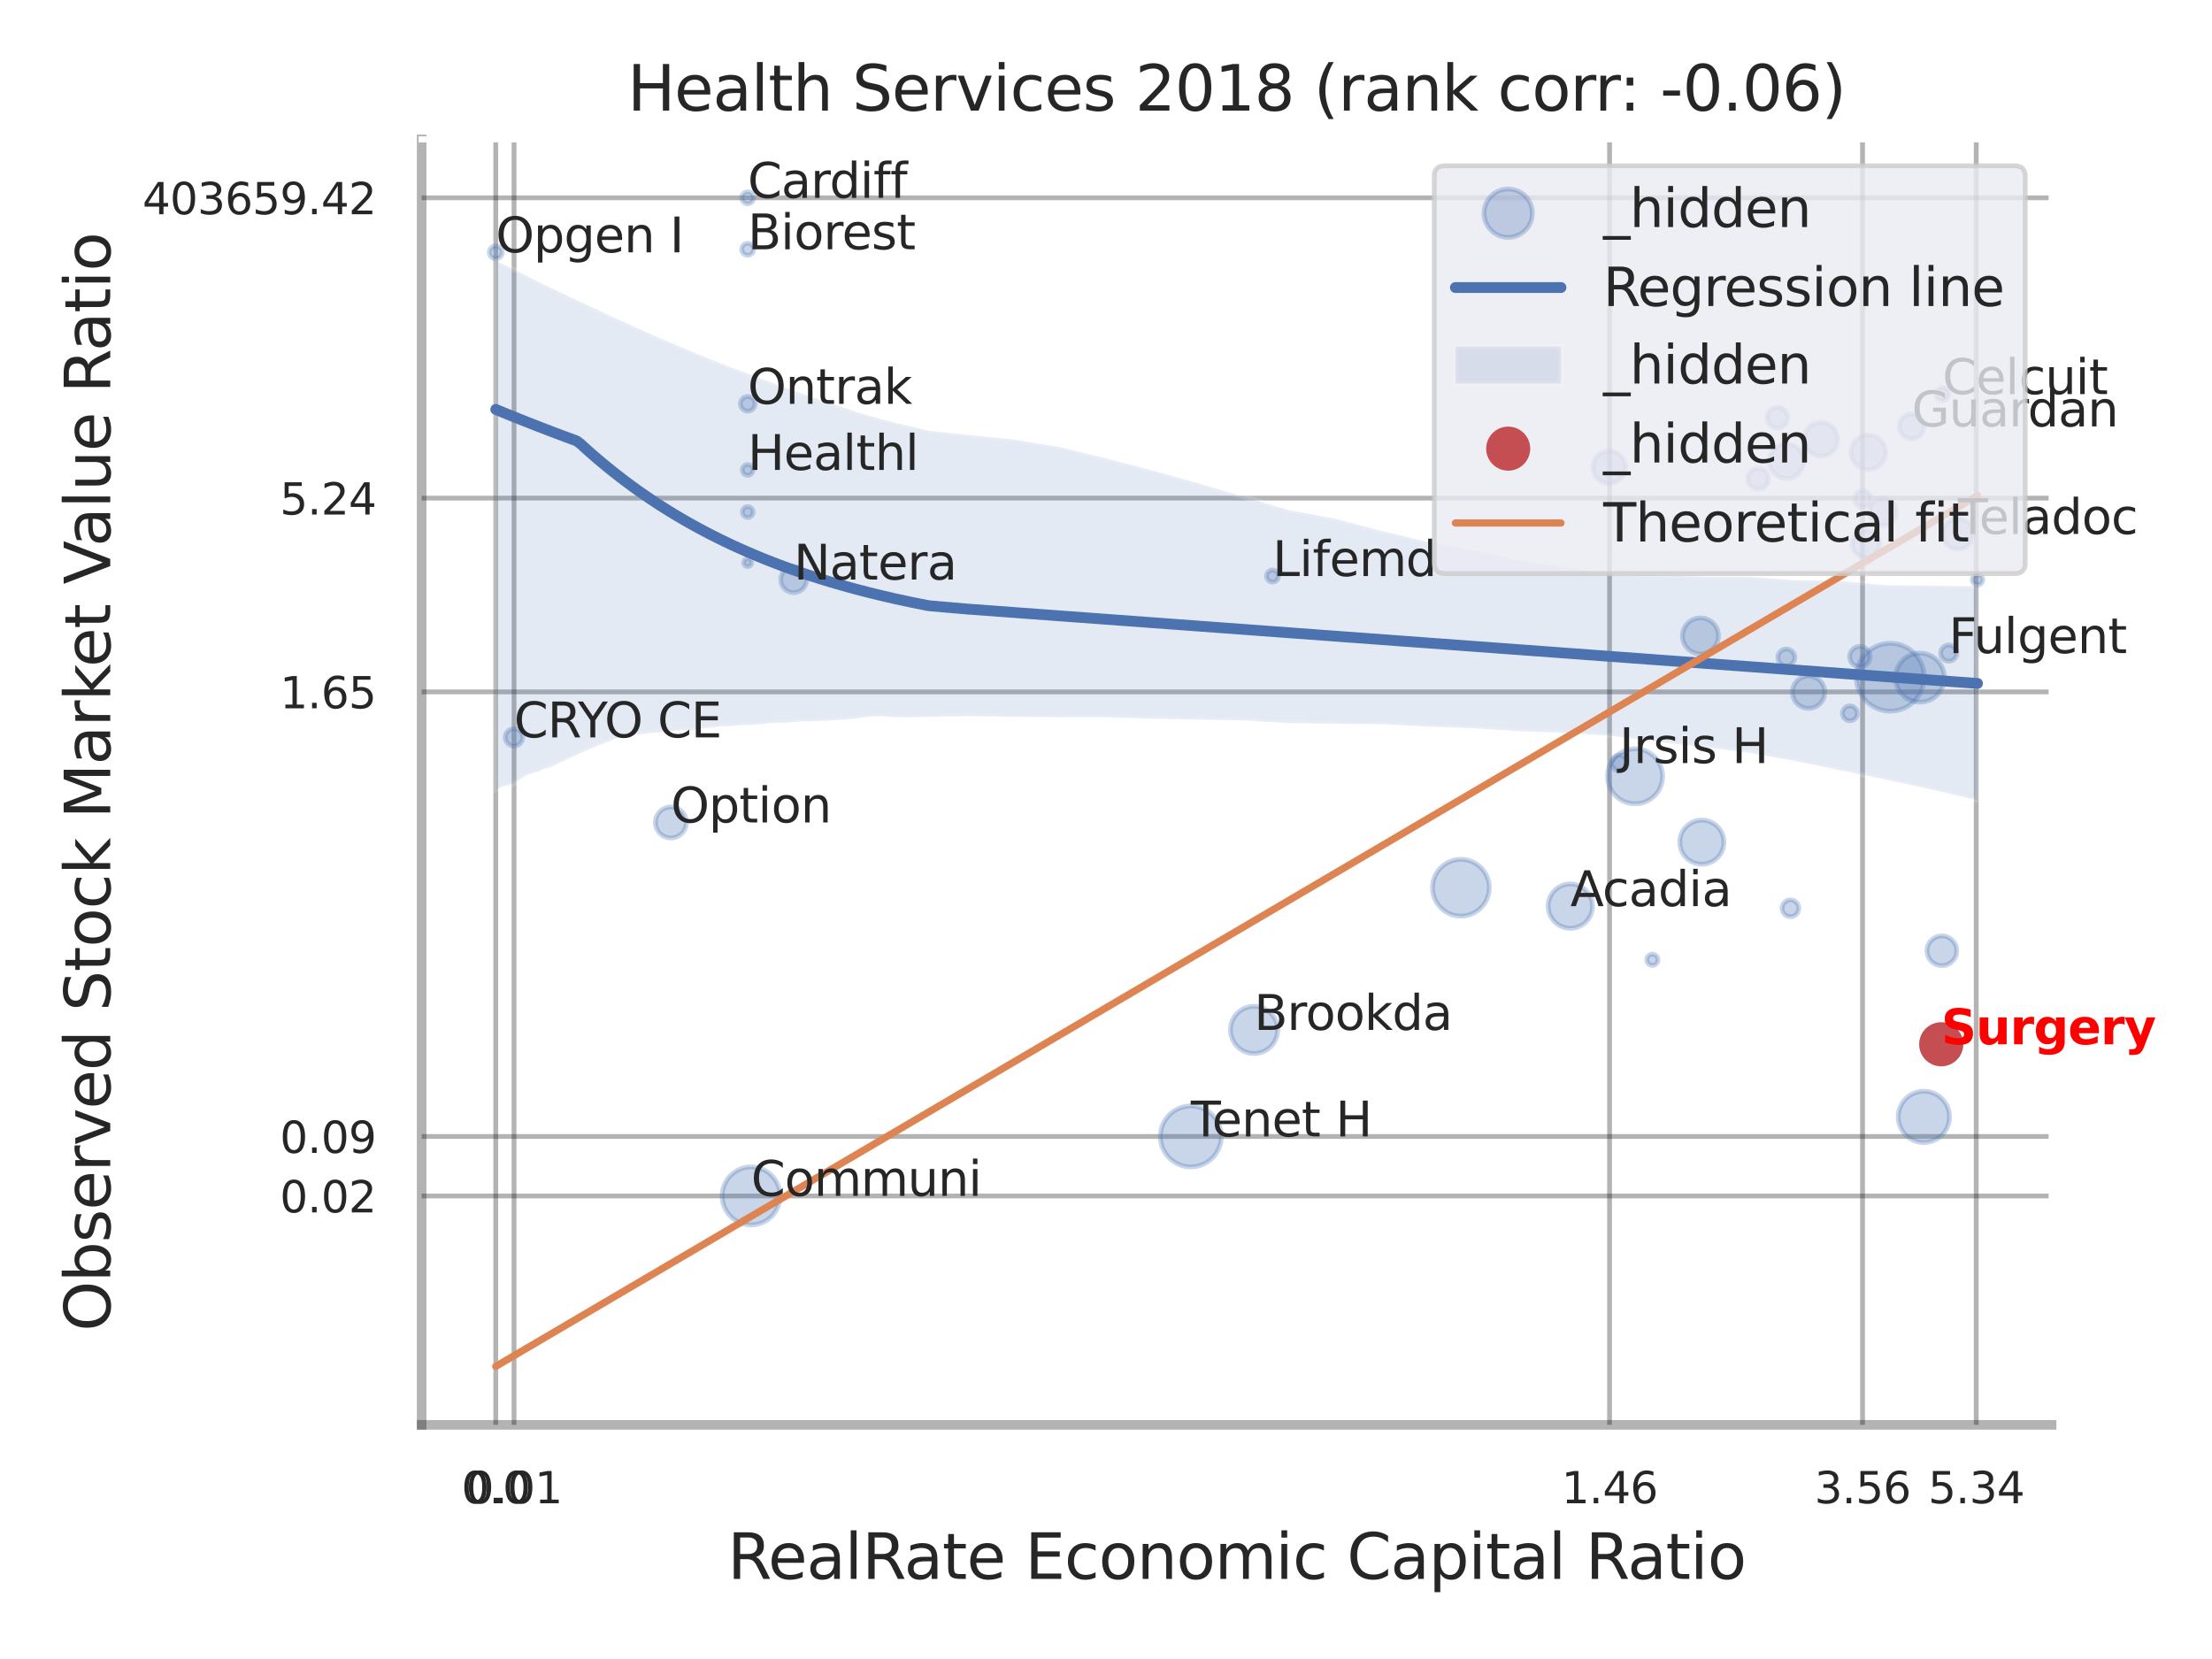 <?xml version="1.0" encoding="utf-8" standalone="no"?>
<!DOCTYPE svg PUBLIC "-//W3C//DTD SVG 1.1//EN"
  "http://www.w3.org/Graphics/SVG/1.1/DTD/svg11.dtd">
<svg xmlns:xlink="http://www.w3.org/1999/xlink" width="460.8pt" height="345.6pt" viewBox="0 0 460.8 345.6" xmlns="http://www.w3.org/2000/svg" version="1.1">
 <defs>
  <style type="text/css">*{stroke-linejoin: round; stroke-linecap: butt}</style>
 </defs>
 <g id="figure_1">
  <g id="patch_1">
   <path d="M 0 345.6 
L 460.8 345.6 
L 460.8 0 
L 0 0 
z
" style="fill: #ffffff"/>
  </g>
  <g id="axes_1">
   <g id="patch_2">
    <path d="M 87.84 296.82 
L 427.392 296.82 
L 427.392 29.04 
L 87.84 29.04 
z
" style="fill: #ffffff"/>
   </g>
   <g id="matplotlib.axis_1">
    <g id="xtick_1">
     <g id="line2d_1">
      <path d="M 103.278 296.82 
L 103.278 29.04 
" clip-path="url(#p0f3cc51419)" style="fill: none; stroke: #000000; stroke-opacity: 0.3; stroke-linecap: round"/>
     </g>
     <g id="text_1">
      <!-- 0.0 -->
      <g style="fill: #262626" transform="translate(96.121 313.159) scale(0.09 -0.09)">
       <defs>
        <path id="DejaVuSans-30" d="M 2034 4250 
Q 1547 4250 1301 3770 
Q 1056 3291 1056 2328 
Q 1056 1369 1301 889 
Q 1547 409 2034 409 
Q 2525 409 2770 889 
Q 3016 1369 3016 2328 
Q 3016 3291 2770 3770 
Q 2525 4250 2034 4250 
z
M 2034 4750 
Q 2819 4750 3233 4129 
Q 3647 3509 3647 2328 
Q 3647 1150 3233 529 
Q 2819 -91 2034 -91 
Q 1250 -91 836 529 
Q 422 1150 422 2328 
Q 422 3509 836 4129 
Q 1250 4750 2034 4750 
z
" transform="scale(0.016)"/>
        <path id="DejaVuSans-2e" d="M 684 794 
L 1344 794 
L 1344 0 
L 684 0 
L 684 794 
z
" transform="scale(0.016)"/>
       </defs>
       <use xlink:href="#DejaVuSans-30"/>
       <use xlink:href="#DejaVuSans-2e" transform="translate(63.623 0)"/>
       <use xlink:href="#DejaVuSans-30" transform="translate(95.41 0)"/>
      </g>
     </g>
    </g>
    <g id="xtick_2">
     <g id="line2d_2">
      <path d="M 107.085 296.82 
L 107.085 29.04 
" clip-path="url(#p0f3cc51419)" style="fill: none; stroke: #000000; stroke-opacity: 0.3; stroke-linecap: round"/>
     </g>
     <g id="text_2">
      <!-- 0.01 -->
      <g style="fill: #262626" transform="translate(97.066 313.159) scale(0.09 -0.09)">
       <defs>
        <path id="DejaVuSans-31" d="M 794 531 
L 1825 531 
L 1825 4091 
L 703 3866 
L 703 4441 
L 1819 4666 
L 2450 4666 
L 2450 531 
L 3481 531 
L 3481 0 
L 794 0 
L 794 531 
z
" transform="scale(0.016)"/>
       </defs>
       <use xlink:href="#DejaVuSans-30"/>
       <use xlink:href="#DejaVuSans-2e" transform="translate(63.623 0)"/>
       <use xlink:href="#DejaVuSans-30" transform="translate(95.41 0)"/>
       <use xlink:href="#DejaVuSans-31" transform="translate(159.033 0)"/>
      </g>
     </g>
    </g>
    <g id="xtick_3">
     <g id="line2d_3">
      <path d="M 335.299 296.82 
L 335.299 29.04 
" clip-path="url(#p0f3cc51419)" style="fill: none; stroke: #000000; stroke-opacity: 0.3; stroke-linecap: round"/>
     </g>
     <g id="text_3">
      <!-- 1.46 -->
      <g style="fill: #262626" transform="translate(325.28 313.159) scale(0.09 -0.09)">
       <defs>
        <path id="DejaVuSans-34" d="M 2419 4116 
L 825 1625 
L 2419 1625 
L 2419 4116 
z
M 2253 4666 
L 3047 4666 
L 3047 1625 
L 3713 1625 
L 3713 1100 
L 3047 1100 
L 3047 0 
L 2419 0 
L 2419 1100 
L 313 1100 
L 313 1709 
L 2253 4666 
z
" transform="scale(0.016)"/>
        <path id="DejaVuSans-36" d="M 2113 2584 
Q 1688 2584 1439 2293 
Q 1191 2003 1191 1497 
Q 1191 994 1439 701 
Q 1688 409 2113 409 
Q 2538 409 2786 701 
Q 3034 994 3034 1497 
Q 3034 2003 2786 2293 
Q 2538 2584 2113 2584 
z
M 3366 4563 
L 3366 3988 
Q 3128 4100 2886 4159 
Q 2644 4219 2406 4219 
Q 1781 4219 1451 3797 
Q 1122 3375 1075 2522 
Q 1259 2794 1537 2939 
Q 1816 3084 2150 3084 
Q 2853 3084 3261 2657 
Q 3669 2231 3669 1497 
Q 3669 778 3244 343 
Q 2819 -91 2113 -91 
Q 1303 -91 875 529 
Q 447 1150 447 2328 
Q 447 3434 972 4092 
Q 1497 4750 2381 4750 
Q 2619 4750 2861 4703 
Q 3103 4656 3366 4563 
z
" transform="scale(0.016)"/>
       </defs>
       <use xlink:href="#DejaVuSans-31"/>
       <use xlink:href="#DejaVuSans-2e" transform="translate(63.623 0)"/>
       <use xlink:href="#DejaVuSans-34" transform="translate(95.41 0)"/>
       <use xlink:href="#DejaVuSans-36" transform="translate(159.033 0)"/>
      </g>
     </g>
    </g>
    <g id="xtick_4">
     <g id="line2d_4">
      <path d="M 388.001 296.82 
L 388.001 29.04 
" clip-path="url(#p0f3cc51419)" style="fill: none; stroke: #000000; stroke-opacity: 0.3; stroke-linecap: round"/>
     </g>
     <g id="text_4">
      <!-- 3.56 -->
      <g style="fill: #262626" transform="translate(377.981 313.159) scale(0.09 -0.09)">
       <defs>
        <path id="DejaVuSans-33" d="M 2597 2516 
Q 3050 2419 3304 2112 
Q 3559 1806 3559 1356 
Q 3559 666 3084 287 
Q 2609 -91 1734 -91 
Q 1441 -91 1130 -33 
Q 819 25 488 141 
L 488 750 
Q 750 597 1062 519 
Q 1375 441 1716 441 
Q 2309 441 2620 675 
Q 2931 909 2931 1356 
Q 2931 1769 2642 2001 
Q 2353 2234 1838 2234 
L 1294 2234 
L 1294 2753 
L 1863 2753 
Q 2328 2753 2575 2939 
Q 2822 3125 2822 3475 
Q 2822 3834 2567 4026 
Q 2313 4219 1838 4219 
Q 1578 4219 1281 4162 
Q 984 4106 628 3988 
L 628 4550 
Q 988 4650 1302 4700 
Q 1616 4750 1894 4750 
Q 2613 4750 3031 4423 
Q 3450 4097 3450 3541 
Q 3450 3153 3228 2886 
Q 3006 2619 2597 2516 
z
" transform="scale(0.016)"/>
        <path id="DejaVuSans-35" d="M 691 4666 
L 3169 4666 
L 3169 4134 
L 1269 4134 
L 1269 2991 
Q 1406 3038 1543 3061 
Q 1681 3084 1819 3084 
Q 2600 3084 3056 2656 
Q 3513 2228 3513 1497 
Q 3513 744 3044 326 
Q 2575 -91 1722 -91 
Q 1428 -91 1123 -41 
Q 819 9 494 109 
L 494 744 
Q 775 591 1075 516 
Q 1375 441 1709 441 
Q 2250 441 2565 725 
Q 2881 1009 2881 1497 
Q 2881 1984 2565 2268 
Q 2250 2553 1709 2553 
Q 1456 2553 1204 2497 
Q 953 2441 691 2322 
L 691 4666 
z
" transform="scale(0.016)"/>
       </defs>
       <use xlink:href="#DejaVuSans-33"/>
       <use xlink:href="#DejaVuSans-2e" transform="translate(63.623 0)"/>
       <use xlink:href="#DejaVuSans-35" transform="translate(95.41 0)"/>
       <use xlink:href="#DejaVuSans-36" transform="translate(159.033 0)"/>
      </g>
     </g>
    </g>
    <g id="xtick_5">
     <g id="line2d_5">
      <path d="M 411.687 296.82 
L 411.687 29.04 
" clip-path="url(#p0f3cc51419)" style="fill: none; stroke: #000000; stroke-opacity: 0.3; stroke-linecap: round"/>
     </g>
     <g id="text_5">
      <!-- 5.34 -->
      <g style="fill: #262626" transform="translate(401.667 313.159) scale(0.09 -0.09)">
       <use xlink:href="#DejaVuSans-35"/>
       <use xlink:href="#DejaVuSans-2e" transform="translate(63.623 0)"/>
       <use xlink:href="#DejaVuSans-33" transform="translate(95.41 0)"/>
       <use xlink:href="#DejaVuSans-34" transform="translate(159.033 0)"/>
      </g>
     </g>
    </g>
    <g id="xtick_6"/>
    <g id="xtick_7"/>
    <g id="xtick_8"/>
    <g id="text_6">
     <!-- RealRate Economic Capital Ratio -->
     <g style="fill: #262626" transform="translate(151.562 328.908) scale(0.13 -0.13)">
      <defs>
       <path id="DejaVuSans-52" d="M 2841 2188 
Q 3044 2119 3236 1894 
Q 3428 1669 3622 1275 
L 4263 0 
L 3584 0 
L 2988 1197 
Q 2756 1666 2539 1819 
Q 2322 1972 1947 1972 
L 1259 1972 
L 1259 0 
L 628 0 
L 628 4666 
L 2053 4666 
Q 2853 4666 3247 4331 
Q 3641 3997 3641 3322 
Q 3641 2881 3436 2590 
Q 3231 2300 2841 2188 
z
M 1259 4147 
L 1259 2491 
L 2053 2491 
Q 2509 2491 2742 2702 
Q 2975 2913 2975 3322 
Q 2975 3731 2742 3939 
Q 2509 4147 2053 4147 
L 1259 4147 
z
" transform="scale(0.016)"/>
       <path id="DejaVuSans-65" d="M 3597 1894 
L 3597 1613 
L 953 1613 
Q 991 1019 1311 708 
Q 1631 397 2203 397 
Q 2534 397 2845 478 
Q 3156 559 3463 722 
L 3463 178 
Q 3153 47 2828 -22 
Q 2503 -91 2169 -91 
Q 1331 -91 842 396 
Q 353 884 353 1716 
Q 353 2575 817 3079 
Q 1281 3584 2069 3584 
Q 2775 3584 3186 3129 
Q 3597 2675 3597 1894 
z
M 3022 2063 
Q 3016 2534 2758 2815 
Q 2500 3097 2075 3097 
Q 1594 3097 1305 2825 
Q 1016 2553 972 2059 
L 3022 2063 
z
" transform="scale(0.016)"/>
       <path id="DejaVuSans-61" d="M 2194 1759 
Q 1497 1759 1228 1600 
Q 959 1441 959 1056 
Q 959 750 1161 570 
Q 1363 391 1709 391 
Q 2188 391 2477 730 
Q 2766 1069 2766 1631 
L 2766 1759 
L 2194 1759 
z
M 3341 1997 
L 3341 0 
L 2766 0 
L 2766 531 
Q 2569 213 2275 61 
Q 1981 -91 1556 -91 
Q 1019 -91 701 211 
Q 384 513 384 1019 
Q 384 1609 779 1909 
Q 1175 2209 1959 2209 
L 2766 2209 
L 2766 2266 
Q 2766 2663 2505 2880 
Q 2244 3097 1772 3097 
Q 1472 3097 1187 3025 
Q 903 2953 641 2809 
L 641 3341 
Q 956 3463 1253 3523 
Q 1550 3584 1831 3584 
Q 2591 3584 2966 3190 
Q 3341 2797 3341 1997 
z
" transform="scale(0.016)"/>
       <path id="DejaVuSans-6c" d="M 603 4863 
L 1178 4863 
L 1178 0 
L 603 0 
L 603 4863 
z
" transform="scale(0.016)"/>
       <path id="DejaVuSans-74" d="M 1172 4494 
L 1172 3500 
L 2356 3500 
L 2356 3053 
L 1172 3053 
L 1172 1153 
Q 1172 725 1289 603 
Q 1406 481 1766 481 
L 2356 481 
L 2356 0 
L 1766 0 
Q 1100 0 847 248 
Q 594 497 594 1153 
L 594 3053 
L 172 3053 
L 172 3500 
L 594 3500 
L 594 4494 
L 1172 4494 
z
" transform="scale(0.016)"/>
       <path id="DejaVuSans-20" transform="scale(0.016)"/>
       <path id="DejaVuSans-45" d="M 628 4666 
L 3578 4666 
L 3578 4134 
L 1259 4134 
L 1259 2753 
L 3481 2753 
L 3481 2222 
L 1259 2222 
L 1259 531 
L 3634 531 
L 3634 0 
L 628 0 
L 628 4666 
z
" transform="scale(0.016)"/>
       <path id="DejaVuSans-63" d="M 3122 3366 
L 3122 2828 
Q 2878 2963 2633 3030 
Q 2388 3097 2138 3097 
Q 1578 3097 1268 2742 
Q 959 2388 959 1747 
Q 959 1106 1268 751 
Q 1578 397 2138 397 
Q 2388 397 2633 464 
Q 2878 531 3122 666 
L 3122 134 
Q 2881 22 2623 -34 
Q 2366 -91 2075 -91 
Q 1284 -91 818 406 
Q 353 903 353 1747 
Q 353 2603 823 3093 
Q 1294 3584 2113 3584 
Q 2378 3584 2631 3529 
Q 2884 3475 3122 3366 
z
" transform="scale(0.016)"/>
       <path id="DejaVuSans-6f" d="M 1959 3097 
Q 1497 3097 1228 2736 
Q 959 2375 959 1747 
Q 959 1119 1226 758 
Q 1494 397 1959 397 
Q 2419 397 2687 759 
Q 2956 1122 2956 1747 
Q 2956 2369 2687 2733 
Q 2419 3097 1959 3097 
z
M 1959 3584 
Q 2709 3584 3137 3096 
Q 3566 2609 3566 1747 
Q 3566 888 3137 398 
Q 2709 -91 1959 -91 
Q 1206 -91 779 398 
Q 353 888 353 1747 
Q 353 2609 779 3096 
Q 1206 3584 1959 3584 
z
" transform="scale(0.016)"/>
       <path id="DejaVuSans-6e" d="M 3513 2113 
L 3513 0 
L 2938 0 
L 2938 2094 
Q 2938 2591 2744 2837 
Q 2550 3084 2163 3084 
Q 1697 3084 1428 2787 
Q 1159 2491 1159 1978 
L 1159 0 
L 581 0 
L 581 3500 
L 1159 3500 
L 1159 2956 
Q 1366 3272 1645 3428 
Q 1925 3584 2291 3584 
Q 2894 3584 3203 3211 
Q 3513 2838 3513 2113 
z
" transform="scale(0.016)"/>
       <path id="DejaVuSans-6d" d="M 3328 2828 
Q 3544 3216 3844 3400 
Q 4144 3584 4550 3584 
Q 5097 3584 5394 3201 
Q 5691 2819 5691 2113 
L 5691 0 
L 5113 0 
L 5113 2094 
Q 5113 2597 4934 2840 
Q 4756 3084 4391 3084 
Q 3944 3084 3684 2787 
Q 3425 2491 3425 1978 
L 3425 0 
L 2847 0 
L 2847 2094 
Q 2847 2600 2669 2842 
Q 2491 3084 2119 3084 
Q 1678 3084 1418 2786 
Q 1159 2488 1159 1978 
L 1159 0 
L 581 0 
L 581 3500 
L 1159 3500 
L 1159 2956 
Q 1356 3278 1631 3431 
Q 1906 3584 2284 3584 
Q 2666 3584 2933 3390 
Q 3200 3197 3328 2828 
z
" transform="scale(0.016)"/>
       <path id="DejaVuSans-69" d="M 603 3500 
L 1178 3500 
L 1178 0 
L 603 0 
L 603 3500 
z
M 603 4863 
L 1178 4863 
L 1178 4134 
L 603 4134 
L 603 4863 
z
" transform="scale(0.016)"/>
       <path id="DejaVuSans-43" d="M 4122 4306 
L 4122 3641 
Q 3803 3938 3442 4084 
Q 3081 4231 2675 4231 
Q 1875 4231 1450 3742 
Q 1025 3253 1025 2328 
Q 1025 1406 1450 917 
Q 1875 428 2675 428 
Q 3081 428 3442 575 
Q 3803 722 4122 1019 
L 4122 359 
Q 3791 134 3420 21 
Q 3050 -91 2638 -91 
Q 1578 -91 968 557 
Q 359 1206 359 2328 
Q 359 3453 968 4101 
Q 1578 4750 2638 4750 
Q 3056 4750 3426 4639 
Q 3797 4528 4122 4306 
z
" transform="scale(0.016)"/>
       <path id="DejaVuSans-70" d="M 1159 525 
L 1159 -1331 
L 581 -1331 
L 581 3500 
L 1159 3500 
L 1159 2969 
Q 1341 3281 1617 3432 
Q 1894 3584 2278 3584 
Q 2916 3584 3314 3078 
Q 3713 2572 3713 1747 
Q 3713 922 3314 415 
Q 2916 -91 2278 -91 
Q 1894 -91 1617 61 
Q 1341 213 1159 525 
z
M 3116 1747 
Q 3116 2381 2855 2742 
Q 2594 3103 2138 3103 
Q 1681 3103 1420 2742 
Q 1159 2381 1159 1747 
Q 1159 1113 1420 752 
Q 1681 391 2138 391 
Q 2594 391 2855 752 
Q 3116 1113 3116 1747 
z
" transform="scale(0.016)"/>
      </defs>
      <use xlink:href="#DejaVuSans-52"/>
      <use xlink:href="#DejaVuSans-65" transform="translate(64.982 0)"/>
      <use xlink:href="#DejaVuSans-61" transform="translate(126.506 0)"/>
      <use xlink:href="#DejaVuSans-6c" transform="translate(187.785 0)"/>
      <use xlink:href="#DejaVuSans-52" transform="translate(215.568 0)"/>
      <use xlink:href="#DejaVuSans-61" transform="translate(282.801 0)"/>
      <use xlink:href="#DejaVuSans-74" transform="translate(344.08 0)"/>
      <use xlink:href="#DejaVuSans-65" transform="translate(383.289 0)"/>
      <use xlink:href="#DejaVuSans-20" transform="translate(444.812 0)"/>
      <use xlink:href="#DejaVuSans-45" transform="translate(476.6 0)"/>
      <use xlink:href="#DejaVuSans-63" transform="translate(539.783 0)"/>
      <use xlink:href="#DejaVuSans-6f" transform="translate(594.764 0)"/>
      <use xlink:href="#DejaVuSans-6e" transform="translate(655.945 0)"/>
      <use xlink:href="#DejaVuSans-6f" transform="translate(719.324 0)"/>
      <use xlink:href="#DejaVuSans-6d" transform="translate(780.506 0)"/>
      <use xlink:href="#DejaVuSans-69" transform="translate(877.918 0)"/>
      <use xlink:href="#DejaVuSans-63" transform="translate(905.701 0)"/>
      <use xlink:href="#DejaVuSans-20" transform="translate(960.682 0)"/>
      <use xlink:href="#DejaVuSans-43" transform="translate(992.469 0)"/>
      <use xlink:href="#DejaVuSans-61" transform="translate(1062.293 0)"/>
      <use xlink:href="#DejaVuSans-70" transform="translate(1123.572 0)"/>
      <use xlink:href="#DejaVuSans-69" transform="translate(1187.049 0)"/>
      <use xlink:href="#DejaVuSans-74" transform="translate(1214.832 0)"/>
      <use xlink:href="#DejaVuSans-61" transform="translate(1254.041 0)"/>
      <use xlink:href="#DejaVuSans-6c" transform="translate(1315.32 0)"/>
      <use xlink:href="#DejaVuSans-20" transform="translate(1343.104 0)"/>
      <use xlink:href="#DejaVuSans-52" transform="translate(1374.891 0)"/>
      <use xlink:href="#DejaVuSans-61" transform="translate(1442.123 0)"/>
      <use xlink:href="#DejaVuSans-74" transform="translate(1503.402 0)"/>
      <use xlink:href="#DejaVuSans-69" transform="translate(1542.611 0)"/>
      <use xlink:href="#DejaVuSans-6f" transform="translate(1570.395 0)"/>
     </g>
    </g>
   </g>
   <g id="matplotlib.axis_2">
    <g id="ytick_1">
     <g id="line2d_6">
      <path d="M 87.84 249.145 
L 427.392 249.145 
" clip-path="url(#p0f3cc51419)" style="fill: none; stroke: #000000; stroke-opacity: 0.3; stroke-linecap: round"/>
     </g>
     <g id="text_7">
      <!-- 0.02 -->
      <g style="fill: #262626" transform="translate(58.301 252.564) scale(0.09 -0.09)">
       <defs>
        <path id="DejaVuSans-32" d="M 1228 531 
L 3431 531 
L 3431 0 
L 469 0 
L 469 531 
Q 828 903 1448 1529 
Q 2069 2156 2228 2338 
Q 2531 2678 2651 2914 
Q 2772 3150 2772 3378 
Q 2772 3750 2511 3984 
Q 2250 4219 1831 4219 
Q 1534 4219 1204 4116 
Q 875 4013 500 3803 
L 500 4441 
Q 881 4594 1212 4672 
Q 1544 4750 1819 4750 
Q 2544 4750 2975 4387 
Q 3406 4025 3406 3419 
Q 3406 3131 3298 2873 
Q 3191 2616 2906 2266 
Q 2828 2175 2409 1742 
Q 1991 1309 1228 531 
z
" transform="scale(0.016)"/>
       </defs>
       <use xlink:href="#DejaVuSans-30"/>
       <use xlink:href="#DejaVuSans-2e" transform="translate(63.623 0)"/>
       <use xlink:href="#DejaVuSans-30" transform="translate(95.41 0)"/>
       <use xlink:href="#DejaVuSans-32" transform="translate(159.033 0)"/>
      </g>
     </g>
    </g>
    <g id="ytick_2">
     <g id="line2d_7">
      <path d="M 87.84 236.75 
L 427.392 236.75 
" clip-path="url(#p0f3cc51419)" style="fill: none; stroke: #000000; stroke-opacity: 0.3; stroke-linecap: round"/>
     </g>
     <g id="text_8">
      <!-- 0.09 -->
      <g style="fill: #262626" transform="translate(58.301 240.17) scale(0.09 -0.09)">
       <defs>
        <path id="DejaVuSans-39" d="M 703 97 
L 703 672 
Q 941 559 1184 500 
Q 1428 441 1663 441 
Q 2288 441 2617 861 
Q 2947 1281 2994 2138 
Q 2813 1869 2534 1725 
Q 2256 1581 1919 1581 
Q 1219 1581 811 2004 
Q 403 2428 403 3163 
Q 403 3881 828 4315 
Q 1253 4750 1959 4750 
Q 2769 4750 3195 4129 
Q 3622 3509 3622 2328 
Q 3622 1225 3098 567 
Q 2575 -91 1691 -91 
Q 1453 -91 1209 -44 
Q 966 3 703 97 
z
M 1959 2075 
Q 2384 2075 2632 2365 
Q 2881 2656 2881 3163 
Q 2881 3666 2632 3958 
Q 2384 4250 1959 4250 
Q 1534 4250 1286 3958 
Q 1038 3666 1038 3163 
Q 1038 2656 1286 2365 
Q 1534 2075 1959 2075 
z
" transform="scale(0.016)"/>
       </defs>
       <use xlink:href="#DejaVuSans-30"/>
       <use xlink:href="#DejaVuSans-2e" transform="translate(63.623 0)"/>
       <use xlink:href="#DejaVuSans-30" transform="translate(95.41 0)"/>
       <use xlink:href="#DejaVuSans-39" transform="translate(159.033 0)"/>
      </g>
     </g>
    </g>
    <g id="ytick_3">
     <g id="line2d_8">
      <path d="M 87.84 144.129 
L 427.392 144.129 
" clip-path="url(#p0f3cc51419)" style="fill: none; stroke: #000000; stroke-opacity: 0.3; stroke-linecap: round"/>
     </g>
     <g id="text_9">
      <!-- 1.65 -->
      <g style="fill: #262626" transform="translate(58.301 147.548) scale(0.09 -0.09)">
       <use xlink:href="#DejaVuSans-31"/>
       <use xlink:href="#DejaVuSans-2e" transform="translate(63.623 0)"/>
       <use xlink:href="#DejaVuSans-36" transform="translate(95.41 0)"/>
       <use xlink:href="#DejaVuSans-35" transform="translate(159.033 0)"/>
      </g>
     </g>
    </g>
    <g id="ytick_4">
     <g id="line2d_9">
      <path d="M 87.84 103.765 
L 427.392 103.765 
" clip-path="url(#p0f3cc51419)" style="fill: none; stroke: #000000; stroke-opacity: 0.3; stroke-linecap: round"/>
     </g>
     <g id="text_10">
      <!-- 5.24 -->
      <g style="fill: #262626" transform="translate(58.301 107.185) scale(0.09 -0.09)">
       <use xlink:href="#DejaVuSans-35"/>
       <use xlink:href="#DejaVuSans-2e" transform="translate(63.623 0)"/>
       <use xlink:href="#DejaVuSans-32" transform="translate(95.41 0)"/>
       <use xlink:href="#DejaVuSans-34" transform="translate(159.033 0)"/>
      </g>
     </g>
    </g>
    <g id="ytick_5">
     <g id="line2d_10">
      <path d="M 87.84 41.208 
L 427.392 41.208 
" clip-path="url(#p0f3cc51419)" style="fill: none; stroke: #000000; stroke-opacity: 0.3; stroke-linecap: round"/>
     </g>
     <g id="text_11">
      <!-- 403659.42 -->
      <g style="fill: #262626" transform="translate(29.67 44.628) scale(0.09 -0.09)">
       <use xlink:href="#DejaVuSans-34"/>
       <use xlink:href="#DejaVuSans-30" transform="translate(63.623 0)"/>
       <use xlink:href="#DejaVuSans-33" transform="translate(127.246 0)"/>
       <use xlink:href="#DejaVuSans-36" transform="translate(190.869 0)"/>
       <use xlink:href="#DejaVuSans-35" transform="translate(254.492 0)"/>
       <use xlink:href="#DejaVuSans-39" transform="translate(318.115 0)"/>
       <use xlink:href="#DejaVuSans-2e" transform="translate(381.738 0)"/>
       <use xlink:href="#DejaVuSans-34" transform="translate(413.525 0)"/>
       <use xlink:href="#DejaVuSans-32" transform="translate(477.148 0)"/>
      </g>
     </g>
    </g>
    <g id="ytick_6"/>
    <g id="ytick_7"/>
    <g id="ytick_8"/>
    <g id="ytick_9"/>
    <g id="ytick_10"/>
    <g id="text_12">
     <!-- Observed Stock Market Value Ratio -->
     <g style="fill: #262626" transform="translate(22.966 277.332) rotate(-90) scale(0.13 -0.13)">
      <defs>
       <path id="DejaVuSans-4f" d="M 2522 4238 
Q 1834 4238 1429 3725 
Q 1025 3213 1025 2328 
Q 1025 1447 1429 934 
Q 1834 422 2522 422 
Q 3209 422 3611 934 
Q 4013 1447 4013 2328 
Q 4013 3213 3611 3725 
Q 3209 4238 2522 4238 
z
M 2522 4750 
Q 3503 4750 4090 4092 
Q 4678 3434 4678 2328 
Q 4678 1225 4090 567 
Q 3503 -91 2522 -91 
Q 1538 -91 948 565 
Q 359 1222 359 2328 
Q 359 3434 948 4092 
Q 1538 4750 2522 4750 
z
" transform="scale(0.016)"/>
       <path id="DejaVuSans-62" d="M 3116 1747 
Q 3116 2381 2855 2742 
Q 2594 3103 2138 3103 
Q 1681 3103 1420 2742 
Q 1159 2381 1159 1747 
Q 1159 1113 1420 752 
Q 1681 391 2138 391 
Q 2594 391 2855 752 
Q 3116 1113 3116 1747 
z
M 1159 2969 
Q 1341 3281 1617 3432 
Q 1894 3584 2278 3584 
Q 2916 3584 3314 3078 
Q 3713 2572 3713 1747 
Q 3713 922 3314 415 
Q 2916 -91 2278 -91 
Q 1894 -91 1617 61 
Q 1341 213 1159 525 
L 1159 0 
L 581 0 
L 581 4863 
L 1159 4863 
L 1159 2969 
z
" transform="scale(0.016)"/>
       <path id="DejaVuSans-73" d="M 2834 3397 
L 2834 2853 
Q 2591 2978 2328 3040 
Q 2066 3103 1784 3103 
Q 1356 3103 1142 2972 
Q 928 2841 928 2578 
Q 928 2378 1081 2264 
Q 1234 2150 1697 2047 
L 1894 2003 
Q 2506 1872 2764 1633 
Q 3022 1394 3022 966 
Q 3022 478 2636 193 
Q 2250 -91 1575 -91 
Q 1294 -91 989 -36 
Q 684 19 347 128 
L 347 722 
Q 666 556 975 473 
Q 1284 391 1588 391 
Q 1994 391 2212 530 
Q 2431 669 2431 922 
Q 2431 1156 2273 1281 
Q 2116 1406 1581 1522 
L 1381 1569 
Q 847 1681 609 1914 
Q 372 2147 372 2553 
Q 372 3047 722 3315 
Q 1072 3584 1716 3584 
Q 2034 3584 2315 3537 
Q 2597 3491 2834 3397 
z
" transform="scale(0.016)"/>
       <path id="DejaVuSans-72" d="M 2631 2963 
Q 2534 3019 2420 3045 
Q 2306 3072 2169 3072 
Q 1681 3072 1420 2755 
Q 1159 2438 1159 1844 
L 1159 0 
L 581 0 
L 581 3500 
L 1159 3500 
L 1159 2956 
Q 1341 3275 1631 3429 
Q 1922 3584 2338 3584 
Q 2397 3584 2469 3576 
Q 2541 3569 2628 3553 
L 2631 2963 
z
" transform="scale(0.016)"/>
       <path id="DejaVuSans-76" d="M 191 3500 
L 800 3500 
L 1894 563 
L 2988 3500 
L 3597 3500 
L 2284 0 
L 1503 0 
L 191 3500 
z
" transform="scale(0.016)"/>
       <path id="DejaVuSans-64" d="M 2906 2969 
L 2906 4863 
L 3481 4863 
L 3481 0 
L 2906 0 
L 2906 525 
Q 2725 213 2448 61 
Q 2172 -91 1784 -91 
Q 1150 -91 751 415 
Q 353 922 353 1747 
Q 353 2572 751 3078 
Q 1150 3584 1784 3584 
Q 2172 3584 2448 3432 
Q 2725 3281 2906 2969 
z
M 947 1747 
Q 947 1113 1208 752 
Q 1469 391 1925 391 
Q 2381 391 2643 752 
Q 2906 1113 2906 1747 
Q 2906 2381 2643 2742 
Q 2381 3103 1925 3103 
Q 1469 3103 1208 2742 
Q 947 2381 947 1747 
z
" transform="scale(0.016)"/>
       <path id="DejaVuSans-53" d="M 3425 4513 
L 3425 3897 
Q 3066 4069 2747 4153 
Q 2428 4238 2131 4238 
Q 1616 4238 1336 4038 
Q 1056 3838 1056 3469 
Q 1056 3159 1242 3001 
Q 1428 2844 1947 2747 
L 2328 2669 
Q 3034 2534 3370 2195 
Q 3706 1856 3706 1288 
Q 3706 609 3251 259 
Q 2797 -91 1919 -91 
Q 1588 -91 1214 -16 
Q 841 59 441 206 
L 441 856 
Q 825 641 1194 531 
Q 1563 422 1919 422 
Q 2459 422 2753 634 
Q 3047 847 3047 1241 
Q 3047 1584 2836 1778 
Q 2625 1972 2144 2069 
L 1759 2144 
Q 1053 2284 737 2584 
Q 422 2884 422 3419 
Q 422 4038 858 4394 
Q 1294 4750 2059 4750 
Q 2388 4750 2728 4690 
Q 3069 4631 3425 4513 
z
" transform="scale(0.016)"/>
       <path id="DejaVuSans-6b" d="M 581 4863 
L 1159 4863 
L 1159 1991 
L 2875 3500 
L 3609 3500 
L 1753 1863 
L 3688 0 
L 2938 0 
L 1159 1709 
L 1159 0 
L 581 0 
L 581 4863 
z
" transform="scale(0.016)"/>
       <path id="DejaVuSans-4d" d="M 628 4666 
L 1569 4666 
L 2759 1491 
L 3956 4666 
L 4897 4666 
L 4897 0 
L 4281 0 
L 4281 4097 
L 3078 897 
L 2444 897 
L 1241 4097 
L 1241 0 
L 628 0 
L 628 4666 
z
" transform="scale(0.016)"/>
       <path id="DejaVuSans-56" d="M 1831 0 
L 50 4666 
L 709 4666 
L 2188 738 
L 3669 4666 
L 4325 4666 
L 2547 0 
L 1831 0 
z
" transform="scale(0.016)"/>
       <path id="DejaVuSans-75" d="M 544 1381 
L 544 3500 
L 1119 3500 
L 1119 1403 
Q 1119 906 1312 657 
Q 1506 409 1894 409 
Q 2359 409 2629 706 
Q 2900 1003 2900 1516 
L 2900 3500 
L 3475 3500 
L 3475 0 
L 2900 0 
L 2900 538 
Q 2691 219 2414 64 
Q 2138 -91 1772 -91 
Q 1169 -91 856 284 
Q 544 659 544 1381 
z
M 1991 3584 
L 1991 3584 
z
" transform="scale(0.016)"/>
      </defs>
      <use xlink:href="#DejaVuSans-4f"/>
      <use xlink:href="#DejaVuSans-62" transform="translate(78.711 0)"/>
      <use xlink:href="#DejaVuSans-73" transform="translate(142.188 0)"/>
      <use xlink:href="#DejaVuSans-65" transform="translate(194.287 0)"/>
      <use xlink:href="#DejaVuSans-72" transform="translate(255.811 0)"/>
      <use xlink:href="#DejaVuSans-76" transform="translate(296.924 0)"/>
      <use xlink:href="#DejaVuSans-65" transform="translate(356.104 0)"/>
      <use xlink:href="#DejaVuSans-64" transform="translate(417.627 0)"/>
      <use xlink:href="#DejaVuSans-20" transform="translate(481.104 0)"/>
      <use xlink:href="#DejaVuSans-53" transform="translate(512.891 0)"/>
      <use xlink:href="#DejaVuSans-74" transform="translate(576.367 0)"/>
      <use xlink:href="#DejaVuSans-6f" transform="translate(615.576 0)"/>
      <use xlink:href="#DejaVuSans-63" transform="translate(676.758 0)"/>
      <use xlink:href="#DejaVuSans-6b" transform="translate(731.738 0)"/>
      <use xlink:href="#DejaVuSans-20" transform="translate(789.648 0)"/>
      <use xlink:href="#DejaVuSans-4d" transform="translate(821.436 0)"/>
      <use xlink:href="#DejaVuSans-61" transform="translate(907.715 0)"/>
      <use xlink:href="#DejaVuSans-72" transform="translate(968.994 0)"/>
      <use xlink:href="#DejaVuSans-6b" transform="translate(1010.107 0)"/>
      <use xlink:href="#DejaVuSans-65" transform="translate(1064.393 0)"/>
      <use xlink:href="#DejaVuSans-74" transform="translate(1125.916 0)"/>
      <use xlink:href="#DejaVuSans-20" transform="translate(1165.125 0)"/>
      <use xlink:href="#DejaVuSans-56" transform="translate(1196.912 0)"/>
      <use xlink:href="#DejaVuSans-61" transform="translate(1257.57 0)"/>
      <use xlink:href="#DejaVuSans-6c" transform="translate(1318.85 0)"/>
      <use xlink:href="#DejaVuSans-75" transform="translate(1346.633 0)"/>
      <use xlink:href="#DejaVuSans-65" transform="translate(1410.012 0)"/>
      <use xlink:href="#DejaVuSans-20" transform="translate(1471.535 0)"/>
      <use xlink:href="#DejaVuSans-52" transform="translate(1503.322 0)"/>
      <use xlink:href="#DejaVuSans-61" transform="translate(1570.555 0)"/>
      <use xlink:href="#DejaVuSans-74" transform="translate(1631.834 0)"/>
      <use xlink:href="#DejaVuSans-69" transform="translate(1671.043 0)"/>
      <use xlink:href="#DejaVuSans-6f" transform="translate(1698.826 0)"/>
     </g>
    </g>
   </g>
   <g id="PathCollection_1">
    <path d="M 372.172 99.686 
C 373.129 99.686 374.047 99.306 374.724 98.629 
C 375.4 97.953 375.781 97.035 375.781 96.077 
C 375.781 95.12 375.4 94.202 374.724 93.526 
C 374.047 92.849 373.129 92.469 372.172 92.469 
C 371.215 92.469 370.297 92.849 369.62 93.526 
C 368.943 94.202 368.563 95.12 368.563 96.077 
C 368.563 97.035 368.943 97.953 369.62 98.629 
C 370.297 99.306 371.215 99.686 372.172 99.686 
z
" clip-path="url(#p0f3cc51419)" style="fill: #4c72b0; fill-opacity: 0.3; stroke: #4c72b0; stroke-opacity: 0.3"/>
    <path d="M 248.071 243.084 
C 249.754 243.084 251.368 242.415 252.558 241.225 
C 253.748 240.035 254.417 238.421 254.417 236.738 
C 254.417 235.055 253.748 233.441 252.558 232.251 
C 251.368 231.061 249.754 230.392 248.071 230.392 
C 246.388 230.392 244.774 231.061 243.584 232.251 
C 242.394 233.441 241.725 235.055 241.725 236.738 
C 241.725 238.421 242.394 240.035 243.584 241.225 
C 244.774 242.415 246.388 243.084 248.071 243.084 
z
" clip-path="url(#p0f3cc51419)" style="fill: #4c72b0; fill-opacity: 0.3; stroke: #4c72b0; stroke-opacity: 0.3"/>
    <path d="M 372.985 190.96 
C 373.449 190.96 373.893 190.776 374.22 190.449 
C 374.548 190.121 374.731 189.677 374.731 189.214 
C 374.731 188.751 374.548 188.307 374.22 187.98 
C 373.893 187.652 373.449 187.468 372.985 187.468 
C 372.522 187.468 372.078 187.652 371.751 187.98 
C 371.423 188.307 371.239 188.751 371.239 189.214 
C 371.239 189.677 371.423 190.121 371.751 190.449 
C 372.078 190.776 372.522 190.96 372.985 190.96 
z
" clip-path="url(#p0f3cc51419)" style="fill: #4c72b0; fill-opacity: 0.3; stroke: #4c72b0; stroke-opacity: 0.3"/>
    <path d="M 387.444 138.937 
C 388.011 138.937 388.554 138.712 388.955 138.311 
C 389.356 137.911 389.581 137.367 389.581 136.8 
C 389.581 136.234 389.356 135.69 388.955 135.29 
C 388.554 134.889 388.011 134.664 387.444 134.664 
C 386.877 134.664 386.334 134.889 385.933 135.29 
C 385.532 135.69 385.307 136.234 385.307 136.8 
C 385.307 137.367 385.532 137.911 385.933 138.311 
C 386.334 138.712 386.877 138.937 387.444 138.937 
z
" clip-path="url(#p0f3cc51419)" style="fill: #4c72b0; fill-opacity: 0.3; stroke: #4c72b0; stroke-opacity: 0.3"/>
    <path d="M 385.371 150.15 
C 385.783 150.15 386.177 149.986 386.468 149.695 
C 386.76 149.404 386.923 149.009 386.923 148.597 
C 386.923 148.186 386.76 147.791 386.468 147.5 
C 386.177 147.209 385.783 147.045 385.371 147.045 
C 384.959 147.045 384.564 147.209 384.273 147.5 
C 383.982 147.791 383.819 148.186 383.819 148.597 
C 383.819 149.009 383.982 149.404 384.273 149.695 
C 384.564 149.986 384.959 150.15 385.371 150.15 
z
" clip-path="url(#p0f3cc51419)" style="fill: #4c72b0; fill-opacity: 0.3; stroke: #4c72b0; stroke-opacity: 0.3"/>
    <path d="M 400.774 238.005 
C 402.19 238.005 403.549 237.442 404.55 236.44 
C 405.552 235.439 406.114 234.08 406.114 232.664 
C 406.114 231.248 405.552 229.889 404.55 228.888 
C 403.549 227.886 402.19 227.323 400.774 227.323 
C 399.357 227.323 397.999 227.886 396.997 228.888 
C 395.996 229.889 395.433 231.248 395.433 232.664 
C 395.433 234.08 395.996 235.439 396.997 236.44 
C 397.999 237.442 399.357 238.005 400.774 238.005 
z
" clip-path="url(#p0f3cc51419)" style="fill: #4c72b0; fill-opacity: 0.3; stroke: #4c72b0; stroke-opacity: 0.3"/>
    <path d="M 389.22 97.843 
C 390.18 97.843 391.101 97.462 391.78 96.783 
C 392.458 96.104 392.84 95.183 392.84 94.223 
C 392.84 93.264 392.458 92.343 391.78 91.664 
C 391.101 90.985 390.18 90.604 389.22 90.604 
C 388.261 90.604 387.34 90.985 386.661 91.664 
C 385.982 92.343 385.601 93.264 385.601 94.223 
C 385.601 95.183 385.982 96.104 386.661 96.783 
C 387.34 97.462 388.261 97.843 389.22 97.843 
z
" clip-path="url(#p0f3cc51419)" style="fill: #4c72b0; fill-opacity: 0.3; stroke: #4c72b0; stroke-opacity: 0.3"/>
    <path d="M 155.76 118.033 
C 155.981 118.033 156.193 117.945 156.349 117.789 
C 156.505 117.633 156.593 117.421 156.593 117.2 
C 156.593 116.98 156.505 116.768 156.349 116.612 
C 156.193 116.456 155.981 116.368 155.76 116.368 
C 155.54 116.368 155.328 116.456 155.172 116.612 
C 155.016 116.768 154.928 116.98 154.928 117.2 
C 154.928 117.421 155.016 117.633 155.172 117.789 
C 155.328 117.945 155.54 118.033 155.76 118.033 
z
" clip-path="url(#p0f3cc51419)" style="fill: #4c72b0; fill-opacity: 0.3; stroke: #4c72b0; stroke-opacity: 0.3"/>
    <path d="M 388.056 105.62 
C 388.51 105.62 388.945 105.439 389.266 105.118 
C 389.587 104.797 389.767 104.362 389.767 103.908 
C 389.767 103.454 389.587 103.019 389.266 102.698 
C 388.945 102.377 388.51 102.197 388.056 102.197 
C 387.602 102.197 387.166 102.377 386.846 102.698 
C 386.525 103.019 386.344 103.454 386.344 103.908 
C 386.344 104.362 386.525 104.797 386.846 105.118 
C 387.166 105.439 387.602 105.62 388.056 105.62 
z
" clip-path="url(#p0f3cc51419)" style="fill: #4c72b0; fill-opacity: 0.3; stroke: #4c72b0; stroke-opacity: 0.3"/>
    <path d="M 155.76 42.451 
C 156.089 42.451 156.404 42.32 156.637 42.088 
C 156.869 41.856 157 41.54 157 41.212 
C 157 40.883 156.869 40.568 156.637 40.336 
C 156.404 40.103 156.089 39.973 155.76 39.973 
C 155.432 39.973 155.117 40.103 154.884 40.336 
C 154.652 40.568 154.521 40.883 154.521 41.212 
C 154.521 41.54 154.652 41.856 154.884 42.088 
C 155.117 42.32 155.432 42.451 155.76 42.451 
z
" clip-path="url(#p0f3cc51419)" style="fill: #4c72b0; fill-opacity: 0.3; stroke: #4c72b0; stroke-opacity: 0.3"/>
    <path d="M 393.779 148.147 
C 395.655 148.147 397.453 147.402 398.779 146.076 
C 400.105 144.75 400.85 142.951 400.85 141.076 
C 400.85 139.201 400.105 137.402 398.779 136.076 
C 397.453 134.75 395.655 134.005 393.779 134.005 
C 391.904 134.005 390.105 134.75 388.779 136.076 
C 387.453 137.402 386.708 139.201 386.708 141.076 
C 386.708 142.951 387.453 144.75 388.779 146.076 
C 390.105 147.402 391.904 148.147 393.779 148.147 
z
" clip-path="url(#p0f3cc51419)" style="fill: #4c72b0; fill-opacity: 0.3; stroke: #4c72b0; stroke-opacity: 0.3"/>
    <path d="M 107.074 155.425 
C 107.556 155.425 108.019 155.233 108.36 154.892 
C 108.701 154.551 108.892 154.089 108.892 153.607 
C 108.892 153.124 108.701 152.662 108.36 152.321 
C 108.019 151.98 107.556 151.788 107.074 151.788 
C 106.592 151.788 106.129 151.98 105.788 152.321 
C 105.447 152.662 105.256 153.124 105.256 153.607 
C 105.256 154.089 105.447 154.551 105.788 154.892 
C 106.129 155.233 106.592 155.425 107.074 155.425 
z
" clip-path="url(#p0f3cc51419)" style="fill: #4c72b0; fill-opacity: 0.3; stroke: #4c72b0; stroke-opacity: 0.3"/>
    <path d="M 392.293 109.47 
C 393.043 109.47 393.763 109.172 394.294 108.642 
C 394.824 108.111 395.122 107.392 395.122 106.641 
C 395.122 105.891 394.824 105.171 394.294 104.641 
C 393.763 104.11 393.043 103.812 392.293 103.812 
C 391.543 103.812 390.823 104.11 390.292 104.641 
C 389.762 105.171 389.464 105.891 389.464 106.641 
C 389.464 107.392 389.762 108.111 390.292 108.642 
C 390.823 109.172 391.543 109.47 392.293 109.47 
z
" clip-path="url(#p0f3cc51419)" style="fill: #4c72b0; fill-opacity: 0.3; stroke: #4c72b0; stroke-opacity: 0.3"/>
    <path d="M 354.527 180.031 
C 355.746 180.031 356.915 179.547 357.776 178.685 
C 358.638 177.823 359.122 176.654 359.122 175.436 
C 359.122 174.217 358.638 173.048 357.776 172.186 
C 356.915 171.324 355.746 170.84 354.527 170.84 
C 353.308 170.84 352.139 171.324 351.278 172.186 
C 350.416 173.048 349.932 174.217 349.932 175.436 
C 349.932 176.654 350.416 177.823 351.278 178.685 
C 352.139 179.547 353.308 180.031 354.527 180.031 
z
" clip-path="url(#p0f3cc51419)" style="fill: #4c72b0; fill-opacity: 0.3; stroke: #4c72b0; stroke-opacity: 0.3"/>
    <path d="M 379.323 95.005 
C 380.257 95.005 381.152 94.634 381.812 93.974 
C 382.472 93.314 382.843 92.419 382.843 91.485 
C 382.843 90.552 382.472 89.657 381.812 88.997 
C 381.152 88.337 380.257 87.966 379.323 87.966 
C 378.39 87.966 377.495 88.337 376.835 88.997 
C 376.175 89.657 375.804 90.552 375.804 91.485 
C 375.804 92.419 376.175 93.314 376.835 93.974 
C 377.495 94.634 378.39 95.005 379.323 95.005 
z
" clip-path="url(#p0f3cc51419)" style="fill: #4c72b0; fill-opacity: 0.3; stroke: #4c72b0; stroke-opacity: 0.3"/>
    <path d="M 340.622 167.444 
C 342.141 167.444 343.599 166.841 344.674 165.766 
C 345.748 164.691 346.352 163.234 346.352 161.714 
C 346.352 160.194 345.748 158.736 344.674 157.662 
C 343.599 156.587 342.141 155.983 340.622 155.983 
C 339.102 155.983 337.644 156.587 336.569 157.662 
C 335.495 158.736 334.891 160.194 334.891 161.714 
C 334.891 163.234 335.495 164.691 336.569 165.766 
C 337.644 166.841 339.102 167.444 340.622 167.444 
z
" clip-path="url(#p0f3cc51419)" style="fill: #4c72b0; fill-opacity: 0.3; stroke: #4c72b0; stroke-opacity: 0.3"/>
    <path d="M 304.328 190.845 
C 305.897 190.845 307.402 190.222 308.511 189.113 
C 309.62 188.003 310.244 186.499 310.244 184.93 
C 310.244 183.361 309.62 181.856 308.511 180.747 
C 307.402 179.637 305.897 179.014 304.328 179.014 
C 302.759 179.014 301.255 179.637 300.145 180.747 
C 299.036 181.856 298.413 183.361 298.413 184.93 
C 298.413 186.499 299.036 188.003 300.145 189.113 
C 301.255 190.222 302.759 190.845 304.328 190.845 
z
" clip-path="url(#p0f3cc51419)" style="fill: #4c72b0; fill-opacity: 0.3; stroke: #4c72b0; stroke-opacity: 0.3"/>
    <path d="M 265.094 121.257 
C 265.427 121.257 265.747 121.125 265.983 120.889 
C 266.219 120.653 266.351 120.333 266.351 120 
C 266.351 119.666 266.219 119.346 265.983 119.11 
C 265.747 118.875 265.427 118.742 265.094 118.742 
C 264.76 118.742 264.44 118.875 264.204 119.11 
C 263.968 119.346 263.836 119.666 263.836 120 
C 263.836 120.333 263.968 120.653 264.204 120.889 
C 264.44 121.125 264.76 121.257 265.094 121.257 
z
" clip-path="url(#p0f3cc51419)" style="fill: #4c72b0; fill-opacity: 0.3; stroke: #4c72b0; stroke-opacity: 0.3"/>
    <path d="M 139.755 174.557 
C 140.61 174.557 141.431 174.217 142.035 173.612 
C 142.64 173.008 142.98 172.188 142.98 171.332 
C 142.98 170.477 142.64 169.657 142.035 169.053 
C 141.431 168.448 140.61 168.108 139.755 168.108 
C 138.9 168.108 138.08 168.448 137.475 169.053 
C 136.871 169.657 136.531 170.477 136.531 171.332 
C 136.531 172.188 136.871 173.008 137.475 173.612 
C 138.08 174.217 138.9 174.557 139.755 174.557 
z
" clip-path="url(#p0f3cc51419)" style="fill: #4c72b0; fill-opacity: 0.3; stroke: #4c72b0; stroke-opacity: 0.3"/>
    <path d="M 399.955 146.27 
C 401.31 146.27 402.609 145.732 403.567 144.774 
C 404.525 143.816 405.063 142.516 405.063 141.162 
C 405.063 139.807 404.525 138.508 403.567 137.55 
C 402.609 136.592 401.31 136.054 399.955 136.054 
C 398.6 136.054 397.301 136.592 396.343 137.55 
C 395.385 138.508 394.847 139.807 394.847 141.162 
C 394.847 142.516 395.385 143.816 396.343 144.774 
C 397.301 145.732 398.6 146.27 399.955 146.27 
z
" clip-path="url(#p0f3cc51419)" style="fill: #4c72b0; fill-opacity: 0.3; stroke: #4c72b0; stroke-opacity: 0.3"/>
    <path d="M 404.525 201.163 
C 405.347 201.163 406.136 200.837 406.717 200.255 
C 407.298 199.674 407.625 198.885 407.625 198.063 
C 407.625 197.241 407.298 196.453 406.717 195.871 
C 406.136 195.29 405.347 194.963 404.525 194.963 
C 403.703 194.963 402.914 195.29 402.333 195.871 
C 401.752 196.453 401.425 197.241 401.425 198.063 
C 401.425 198.885 401.752 199.674 402.333 200.255 
C 402.914 200.837 403.703 201.163 404.525 201.163 
z
" clip-path="url(#p0f3cc51419)" style="fill: #4c72b0; fill-opacity: 0.3; stroke: #4c72b0; stroke-opacity: 0.3"/>
    <path d="M 376.764 147.573 
C 377.659 147.573 378.517 147.218 379.149 146.585 
C 379.782 145.953 380.137 145.094 380.137 144.2 
C 380.137 143.305 379.782 142.447 379.149 141.815 
C 378.517 141.182 377.659 140.827 376.764 140.827 
C 375.869 140.827 375.011 141.182 374.379 141.815 
C 373.746 142.447 373.391 143.305 373.391 144.2 
C 373.391 145.094 373.746 145.953 374.379 146.585 
C 375.011 147.218 375.869 147.573 376.764 147.573 
z
" clip-path="url(#p0f3cc51419)" style="fill: #4c72b0; fill-opacity: 0.3; stroke: #4c72b0; stroke-opacity: 0.3"/>
    <path d="M 344.219 201.101 
C 344.528 201.101 344.825 200.978 345.044 200.759 
C 345.263 200.54 345.385 200.243 345.385 199.934 
C 345.385 199.624 345.263 199.328 345.044 199.109 
C 344.825 198.89 344.528 198.767 344.219 198.767 
C 343.909 198.767 343.613 198.89 343.394 199.109 
C 343.175 199.328 343.052 199.624 343.052 199.934 
C 343.052 200.243 343.175 200.54 343.394 200.759 
C 343.613 200.978 343.909 201.101 344.219 201.101 
z
" clip-path="url(#p0f3cc51419)" style="fill: #4c72b0; fill-opacity: 0.3; stroke: #4c72b0; stroke-opacity: 0.3"/>
    <path d="M 156.47 255.16 
C 158.07 255.16 159.606 254.524 160.737 253.392 
C 161.869 252.261 162.505 250.725 162.505 249.125 
C 162.505 247.524 161.869 245.989 160.737 244.857 
C 159.606 243.725 158.07 243.09 156.47 243.09 
C 154.869 243.09 153.334 243.725 152.202 244.857 
C 151.07 245.989 150.435 247.524 150.435 249.125 
C 150.435 250.725 151.07 252.261 152.202 253.392 
C 153.334 254.524 154.869 255.16 156.47 255.16 
z
" clip-path="url(#p0f3cc51419)" style="fill: #4c72b0; fill-opacity: 0.3; stroke: #4c72b0; stroke-opacity: 0.3"/>
    <path d="M 335.234 100.715 
C 336.133 100.715 336.995 100.358 337.631 99.722 
C 338.267 99.087 338.624 98.225 338.624 97.326 
C 338.624 96.427 338.267 95.564 337.631 94.929 
C 336.995 94.293 336.133 93.936 335.234 93.936 
C 334.335 93.936 333.473 94.293 332.837 94.929 
C 332.202 95.564 331.844 96.427 331.844 97.326 
C 331.844 98.225 332.202 99.087 332.837 99.722 
C 333.473 100.358 334.335 100.715 335.234 100.715 
z
" clip-path="url(#p0f3cc51419)" style="fill: #4c72b0; fill-opacity: 0.3; stroke: #4c72b0; stroke-opacity: 0.3"/>
    <path d="M 354.236 136.223 
C 355.231 136.223 356.186 135.827 356.89 135.123 
C 357.594 134.419 357.99 133.465 357.99 132.469 
C 357.99 131.473 357.594 130.519 356.89 129.815 
C 356.186 129.111 355.231 128.715 354.236 128.715 
C 353.24 128.715 352.285 129.111 351.581 129.815 
C 350.877 130.519 350.482 131.473 350.482 132.469 
C 350.482 133.465 350.877 134.419 351.581 135.123 
C 352.285 135.827 353.24 136.223 354.236 136.223 
z
" clip-path="url(#p0f3cc51419)" style="fill: #4c72b0; fill-opacity: 0.3; stroke: #4c72b0; stroke-opacity: 0.3"/>
    <path d="M 155.76 85.662 
C 156.168 85.662 156.559 85.5 156.848 85.212 
C 157.136 84.924 157.298 84.533 157.298 84.125 
C 157.298 83.717 157.136 83.326 156.848 83.038 
C 156.559 82.75 156.168 82.588 155.76 82.588 
C 155.353 82.588 154.962 82.75 154.673 83.038 
C 154.385 83.326 154.223 83.717 154.223 84.125 
C 154.223 84.533 154.385 84.924 154.673 85.212 
C 154.962 85.5 155.353 85.662 155.76 85.662 
z
" clip-path="url(#p0f3cc51419)" style="fill: #4c72b0; fill-opacity: 0.3; stroke: #4c72b0; stroke-opacity: 0.3"/>
    <path d="M 411.958 121.861 
C 412.244 121.861 412.519 121.747 412.722 121.545 
C 412.924 121.342 413.038 121.067 413.038 120.781 
C 413.038 120.494 412.924 120.22 412.722 120.017 
C 412.519 119.814 412.244 119.701 411.958 119.701 
C 411.671 119.701 411.396 119.814 411.194 120.017 
C 410.991 120.22 410.877 120.494 410.877 120.781 
C 410.877 121.067 410.991 121.342 411.194 121.545 
C 411.396 121.747 411.671 121.861 411.958 121.861 
z
" clip-path="url(#p0f3cc51419)" style="fill: #4c72b0; fill-opacity: 0.3; stroke: #4c72b0; stroke-opacity: 0.3"/>
    <path d="M 370.289 89.176 
C 370.864 89.176 371.415 88.948 371.821 88.542 
C 372.227 88.136 372.455 87.585 372.455 87.011 
C 372.455 86.436 372.227 85.886 371.821 85.48 
C 371.415 85.073 370.864 84.845 370.289 84.845 
C 369.715 84.845 369.164 85.073 368.758 85.48 
C 368.352 85.886 368.124 86.436 368.124 87.011 
C 368.124 87.585 368.352 88.136 368.758 88.542 
C 369.164 88.948 369.715 89.176 370.289 89.176 
z
" clip-path="url(#p0f3cc51419)" style="fill: #4c72b0; fill-opacity: 0.3; stroke: #4c72b0; stroke-opacity: 0.3"/>
    <path d="M 103.274 53.911 
C 103.631 53.911 103.973 53.77 104.225 53.518 
C 104.477 53.266 104.619 52.924 104.619 52.567 
C 104.619 52.211 104.477 51.869 104.225 51.617 
C 103.973 51.364 103.631 51.223 103.274 51.223 
C 102.918 51.223 102.576 51.364 102.324 51.617 
C 102.071 51.869 101.93 52.211 101.93 52.567 
C 101.93 52.924 102.071 53.266 102.324 53.518 
C 102.576 53.77 102.918 53.911 103.274 53.911 
z
" clip-path="url(#p0f3cc51419)" style="fill: #4c72b0; fill-opacity: 0.3; stroke: #4c72b0; stroke-opacity: 0.3"/>
    <path d="M 261.245 219.461 
C 262.548 219.461 263.798 218.943 264.719 218.022 
C 265.641 217.1 266.159 215.85 266.159 214.547 
C 266.159 213.244 265.641 211.994 264.719 211.072 
C 263.798 210.151 262.548 209.633 261.245 209.633 
C 259.941 209.633 258.691 210.151 257.77 211.072 
C 256.848 211.994 256.331 213.244 256.331 214.547 
C 256.331 215.85 256.848 217.1 257.77 218.022 
C 258.691 218.943 259.941 219.461 261.245 219.461 
z
" clip-path="url(#p0f3cc51419)" style="fill: #4c72b0; fill-opacity: 0.3; stroke: #4c72b0; stroke-opacity: 0.3"/>
    <path d="M 366.255 101.914 
C 366.83 101.914 367.381 101.686 367.787 101.28 
C 368.194 100.873 368.422 100.322 368.422 99.747 
C 368.422 99.173 368.194 98.621 367.787 98.215 
C 367.381 97.809 366.83 97.58 366.255 97.58 
C 365.68 97.58 365.129 97.809 364.723 98.215 
C 364.316 98.621 364.088 99.173 364.088 99.747 
C 364.088 100.322 364.316 100.873 364.723 101.28 
C 365.129 101.686 365.68 101.914 366.255 101.914 
z
" clip-path="url(#p0f3cc51419)" style="fill: #4c72b0; fill-opacity: 0.3; stroke: #4c72b0; stroke-opacity: 0.3"/>
    <path d="M 155.76 107.801 
C 156.061 107.801 156.348 107.682 156.56 107.47 
C 156.773 107.258 156.892 106.97 156.892 106.67 
C 156.892 106.37 156.773 106.082 156.56 105.87 
C 156.348 105.658 156.061 105.538 155.76 105.538 
C 155.46 105.538 155.173 105.658 154.96 105.87 
C 154.748 106.082 154.629 106.37 154.629 106.67 
C 154.629 106.97 154.748 107.258 154.96 107.47 
C 155.173 107.682 155.46 107.801 155.76 107.801 
z
" clip-path="url(#p0f3cc51419)" style="fill: #4c72b0; fill-opacity: 0.3; stroke: #4c72b0; stroke-opacity: 0.3"/>
    <path d="M 388.717 116.147 
C 389.473 116.147 390.199 115.847 390.733 115.312 
C 391.268 114.778 391.569 114.052 391.569 113.296 
C 391.569 112.54 391.268 111.814 390.733 111.28 
C 390.199 110.745 389.473 110.445 388.717 110.445 
C 387.961 110.445 387.236 110.745 386.701 111.28 
C 386.166 111.814 385.866 112.54 385.866 113.296 
C 385.866 114.052 386.166 114.778 386.701 115.312 
C 387.236 115.847 387.961 116.147 388.717 116.147 
z
" clip-path="url(#p0f3cc51419)" style="fill: #4c72b0; fill-opacity: 0.3; stroke: #4c72b0; stroke-opacity: 0.3"/>
    <path d="M 407.864 114.422 
C 408.71 114.422 409.521 114.086 410.119 113.488 
C 410.717 112.89 411.053 112.079 411.053 111.233 
C 411.053 110.388 410.717 109.577 410.119 108.979 
C 409.521 108.381 408.71 108.045 407.864 108.045 
C 407.019 108.045 406.208 108.381 405.61 108.979 
C 405.012 109.577 404.676 110.388 404.676 111.233 
C 404.676 112.079 405.012 112.89 405.61 113.488 
C 406.208 114.086 407.019 114.422 407.864 114.422 
z
" clip-path="url(#p0f3cc51419)" style="fill: #4c72b0; fill-opacity: 0.3; stroke: #4c72b0; stroke-opacity: 0.3"/>
    <path d="M 155.76 53.183 
C 156.093 53.183 156.411 53.051 156.646 52.816 
C 156.881 52.581 157.013 52.262 157.013 51.93 
C 157.013 51.598 156.881 51.279 156.646 51.045 
C 156.411 50.81 156.093 50.678 155.76 50.678 
C 155.428 50.678 155.11 50.81 154.875 51.045 
C 154.64 51.279 154.508 51.598 154.508 51.93 
C 154.508 52.262 154.64 52.581 154.875 52.816 
C 155.11 53.051 155.428 53.183 155.76 53.183 
z
" clip-path="url(#p0f3cc51419)" style="fill: #4c72b0; fill-opacity: 0.3; stroke: #4c72b0; stroke-opacity: 0.3"/>
    <path d="M 327.132 193.385 
C 328.358 193.385 329.534 192.898 330.401 192.031 
C 331.268 191.164 331.755 189.989 331.755 188.763 
C 331.755 187.537 331.268 186.361 330.401 185.495 
C 329.534 184.628 328.358 184.141 327.132 184.141 
C 325.907 184.141 324.731 184.628 323.864 185.495 
C 322.997 186.361 322.51 187.537 322.51 188.763 
C 322.51 189.989 322.997 191.164 323.864 192.031 
C 324.731 192.898 325.907 193.385 327.132 193.385 
z
" clip-path="url(#p0f3cc51419)" style="fill: #4c72b0; fill-opacity: 0.3; stroke: #4c72b0; stroke-opacity: 0.3"/>
    <path d="M 398.258 91.441 
C 398.951 91.441 399.615 91.166 400.105 90.677 
C 400.594 90.187 400.869 89.523 400.869 88.83 
C 400.869 88.138 400.594 87.474 400.105 86.984 
C 399.615 86.495 398.951 86.22 398.258 86.22 
C 397.566 86.22 396.902 86.495 396.412 86.984 
C 395.923 87.474 395.648 88.138 395.648 88.83 
C 395.648 89.523 395.923 90.187 396.412 90.677 
C 396.902 91.166 397.566 91.441 398.258 91.441 
z
" clip-path="url(#p0f3cc51419)" style="fill: #4c72b0; fill-opacity: 0.3; stroke: #4c72b0; stroke-opacity: 0.3"/>
    <path d="M 372.132 138.736 
C 372.6 138.736 373.05 138.55 373.381 138.218 
C 373.713 137.887 373.899 137.438 373.899 136.969 
C 373.899 136.5 373.713 136.051 373.381 135.719 
C 373.05 135.388 372.6 135.202 372.132 135.202 
C 371.663 135.202 371.213 135.388 370.882 135.719 
C 370.551 136.051 370.364 136.5 370.364 136.969 
C 370.364 137.438 370.551 137.887 370.882 138.218 
C 371.213 138.55 371.663 138.736 372.132 138.736 
z
" clip-path="url(#p0f3cc51419)" style="fill: #4c72b0; fill-opacity: 0.3; stroke: #4c72b0; stroke-opacity: 0.3"/>
    <path d="M 337.348 160.604 
C 337.784 160.604 338.202 160.431 338.511 160.122 
C 338.82 159.814 338.993 159.395 338.993 158.959 
C 338.993 158.522 338.82 158.104 338.511 157.795 
C 338.202 157.487 337.784 157.313 337.348 157.313 
C 336.911 157.313 336.493 157.487 336.184 157.795 
C 335.876 158.104 335.702 158.522 335.702 158.959 
C 335.702 159.395 335.876 159.814 336.184 160.122 
C 336.493 160.431 336.911 160.604 337.348 160.604 
z
" clip-path="url(#p0f3cc51419)" style="fill: #4c72b0; fill-opacity: 0.3; stroke: #4c72b0; stroke-opacity: 0.3"/>
    <path d="M 404.637 83.45 
C 404.996 83.45 405.341 83.307 405.594 83.053 
C 405.848 82.799 405.991 82.455 405.991 82.096 
C 405.991 81.737 405.848 81.392 405.594 81.138 
C 405.341 80.884 404.996 80.742 404.637 80.742 
C 404.278 80.742 403.934 80.884 403.68 81.138 
C 403.426 81.392 403.283 81.737 403.283 82.096 
C 403.283 82.455 403.426 82.799 403.68 83.053 
C 403.934 83.307 404.278 83.45 404.637 83.45 
z
" clip-path="url(#p0f3cc51419)" style="fill: #4c72b0; fill-opacity: 0.3; stroke: #4c72b0; stroke-opacity: 0.3"/>
    <path d="M 165.351 123.45 
C 166.072 123.45 166.764 123.164 167.274 122.654 
C 167.784 122.144 168.071 121.452 168.071 120.731 
C 168.071 120.009 167.784 119.317 167.274 118.807 
C 166.764 118.297 166.072 118.011 165.351 118.011 
C 164.63 118.011 163.938 118.297 163.428 118.807 
C 162.918 119.317 162.631 120.009 162.631 120.731 
C 162.631 121.452 162.918 122.144 163.428 122.654 
C 163.938 123.164 164.63 123.45 165.351 123.45 
z
" clip-path="url(#p0f3cc51419)" style="fill: #4c72b0; fill-opacity: 0.3; stroke: #4c72b0; stroke-opacity: 0.3"/>
    <path d="M 404.39 221.63 
C 405.474 221.63 406.514 221.199 407.28 220.433 
C 408.047 219.666 408.477 218.627 408.477 217.543 
C 408.477 216.459 408.047 215.419 407.28 214.653 
C 406.514 213.886 405.474 213.456 404.39 213.456 
C 403.306 213.456 402.267 213.886 401.5 214.653 
C 400.734 215.419 400.303 216.459 400.303 217.543 
C 400.303 218.627 400.734 219.666 401.5 220.433 
C 402.267 221.199 403.306 221.63 404.39 221.63 
z
" clip-path="url(#p0f3cc51419)" style="fill: #4c72b0; fill-opacity: 0.3; stroke: #4c72b0; stroke-opacity: 0.3"/>
    <path d="M 405.957 137.739 
C 406.404 137.739 406.833 137.561 407.149 137.245 
C 407.465 136.929 407.643 136.5 407.643 136.053 
C 407.643 135.606 407.465 135.178 407.149 134.861 
C 406.833 134.545 406.404 134.368 405.957 134.368 
C 405.51 134.368 405.081 134.545 404.765 134.861 
C 404.449 135.178 404.271 135.606 404.271 136.053 
C 404.271 136.5 404.449 136.929 404.765 137.245 
C 405.081 137.561 405.51 137.739 405.957 137.739 
z
" clip-path="url(#p0f3cc51419)" style="fill: #4c72b0; fill-opacity: 0.3; stroke: #4c72b0; stroke-opacity: 0.3"/>
    <path d="M 155.76 99.024 
C 156.06 99.024 156.347 98.905 156.558 98.693 
C 156.77 98.482 156.889 98.195 156.889 97.896 
C 156.889 97.596 156.77 97.309 156.558 97.098 
C 156.347 96.886 156.06 96.767 155.76 96.767 
C 155.461 96.767 155.174 96.886 154.963 97.098 
C 154.751 97.309 154.632 97.596 154.632 97.896 
C 154.632 98.195 154.751 98.482 154.963 98.693 
C 155.174 98.905 155.461 99.024 155.76 99.024 
z
" clip-path="url(#p0f3cc51419)" style="fill: #4c72b0; fill-opacity: 0.3; stroke: #4c72b0; stroke-opacity: 0.3"/>
   </g>
   <g id="FillBetweenPolyCollection_1">
    <defs>
     <path id="mbac152f376" d="M 103.274 -291.345 
L 103.274 -180.942 
L 103.799 -181.281 
L 104.331 -181.62 
L 104.868 -181.77 
L 105.412 -181.906 
L 105.962 -182.041 
L 106.519 -182.176 
L 107.083 -182.327 
L 107.653 -182.733 
L 108.231 -183.139 
L 108.816 -183.545 
L 109.408 -183.952 
L 110.009 -184.248 
L 110.617 -184.427 
L 111.233 -184.608 
L 111.857 -184.791 
L 112.49 -184.973 
L 113.132 -185.359 
L 113.783 -185.546 
L 114.443 -185.674 
L 115.113 -185.946 
L 115.792 -186.282 
L 116.482 -186.62 
L 117.182 -186.963 
L 117.892 -187.306 
L 118.614 -187.649 
L 119.347 -187.992 
L 120.093 -188.335 
L 120.85 -188.678 
L 121.62 -189.021 
L 122.403 -189.364 
L 123.199 -189.764 
L 124.009 -190.042 
L 124.834 -190.375 
L 125.674 -190.708 
L 126.529 -191.052 
L 127.4 -191.398 
L 128.288 -191.744 
L 129.193 -192.046 
L 130.117 -192.279 
L 131.059 -192.388 
L 132.021 -192.496 
L 133.003 -192.604 
L 134.007 -192.713 
L 135.033 -192.821 
L 136.082 -192.929 
L 137.155 -193.038 
L 138.254 -193.146 
L 139.379 -193.254 
L 140.533 -193.363 
L 141.716 -193.471 
L 142.93 -193.467 
L 144.177 -193.477 
L 145.458 -193.71 
L 146.776 -193.905 
L 148.132 -194.013 
L 149.53 -194.271 
L 150.971 -194.321 
L 152.458 -194.344 
L 153.994 -194.559 
L 155.583 -194.559 
L 157.229 -194.663 
L 158.936 -194.776 
L 160.708 -195.026 
L 162.55 -195.021 
L 164.469 -195.101 
L 166.47 -195.296 
L 168.562 -195.32 
L 170.754 -195.425 
L 173.054 -195.53 
L 175.474 -195.685 
L 178.028 -195.896 
L 180.731 -196.272 
L 183.602 -196.412 
L 186.663 -196.156 
L 189.94 -196.18 
L 193.468 -196.288 
L 201.604 -196.396 
L 211.166 -196.297 
L 220.727 -196.177 
L 230.289 -196.18 
L 239.85 -195.889 
L 249.412 -195.702 
L 258.973 -195.539 
L 268.535 -194.964 
L 278.096 -194.843 
L 287.658 -194.75 
L 297.22 -194.256 
L 306.781 -193.902 
L 316.343 -193.291 
L 325.904 -192.956 
L 335.466 -192.329 
L 345.027 -191.091 
L 354.589 -190.017 
L 364.15 -188.801 
L 373.712 -187.113 
L 383.273 -185.163 
L 392.835 -183.203 
L 402.396 -181.148 
L 411.958 -178.886 
L 411.958 -223.507 
L 411.958 -223.507 
L 402.396 -223.587 
L 392.835 -223.68 
L 383.273 -224.591 
L 373.712 -224.755 
L 364.15 -225.425 
L 354.589 -225.49 
L 345.027 -225.856 
L 335.466 -226.116 
L 325.904 -227.439 
L 316.343 -228.771 
L 306.781 -230.953 
L 297.22 -232.748 
L 287.658 -235.037 
L 278.096 -237.56 
L 268.535 -239.311 
L 258.973 -242.15 
L 249.412 -244.976 
L 239.85 -247.652 
L 230.289 -250.126 
L 220.727 -252.475 
L 211.166 -254.033 
L 201.604 -254.987 
L 193.468 -255.861 
L 189.94 -256.705 
L 186.663 -257.498 
L 183.602 -258.285 
L 180.731 -259.064 
L 178.028 -259.91 
L 175.474 -260.803 
L 173.054 -261.532 
L 170.754 -262.312 
L 168.562 -263.052 
L 166.47 -263.806 
L 164.469 -264.525 
L 162.55 -265.223 
L 160.708 -265.9 
L 158.936 -266.57 
L 157.229 -267.207 
L 155.583 -267.82 
L 153.994 -268.42 
L 152.458 -269.007 
L 150.971 -269.582 
L 149.53 -270.145 
L 148.132 -270.697 
L 146.776 -271.237 
L 145.458 -271.777 
L 144.177 -272.345 
L 142.93 -272.834 
L 141.716 -273.343 
L 140.533 -273.848 
L 139.379 -274.344 
L 138.254 -274.832 
L 137.155 -275.31 
L 136.082 -275.781 
L 135.033 -276.243 
L 134.007 -276.698 
L 133.003 -277.145 
L 132.021 -277.585 
L 131.059 -278.018 
L 130.117 -278.444 
L 129.193 -278.864 
L 128.288 -279.277 
L 127.4 -279.684 
L 126.529 -280.085 
L 125.674 -280.491 
L 124.834 -280.894 
L 124.009 -281.274 
L 123.199 -281.649 
L 122.403 -282.02 
L 121.62 -282.384 
L 120.85 -282.743 
L 120.093 -283.098 
L 119.347 -283.451 
L 118.614 -283.795 
L 117.892 -284.137 
L 117.182 -284.474 
L 116.482 -284.821 
L 115.792 -285.144 
L 115.113 -285.462 
L 114.443 -285.784 
L 113.783 -286.096 
L 113.132 -286.401 
L 112.49 -286.702 
L 111.857 -287.023 
L 111.233 -287.337 
L 110.617 -287.638 
L 110.009 -287.947 
L 109.408 -288.264 
L 108.816 -288.568 
L 108.231 -288.858 
L 107.653 -289.15 
L 107.083 -289.441 
L 106.519 -289.721 
L 105.962 -289.999 
L 105.412 -290.274 
L 104.868 -290.545 
L 104.331 -290.815 
L 103.799 -291.081 
L 103.274 -291.345 
z
" style="stroke: #ffffff; stroke-opacity: 0.15"/>
    </defs>
    <g clip-path="url(#p0f3cc51419)">
     <use xlink:href="#mbac152f376" x="0" y="345.6" style="fill: #4c72b0; fill-opacity: 0.15; stroke: #ffffff; stroke-opacity: 0.15"/>
    </g>
   </g>
   <g id="PathCollection_2">
    <defs>
     <path id="m61144215eb" d="M 0 4.087 
C 1.084 4.087 2.124 3.656 2.89 2.89 
C 3.656 2.124 4.087 1.084 4.087 0 
C 4.087 -1.084 3.656 -2.124 2.89 -2.89 
C 2.124 -3.656 1.084 -4.087 0 -4.087 
C -1.084 -4.087 -2.124 -3.656 -2.89 -2.89 
C -3.656 -2.124 -4.087 -1.084 -4.087 0 
C -4.087 1.084 -3.656 2.124 -2.89 2.89 
C -2.124 3.656 -1.084 4.087 0 4.087 
z
" style="stroke: #c44e52"/>
    </defs>
    <g clip-path="url(#p0f3cc51419)">
     <use xlink:href="#m61144215eb" x="404.39" y="217.543" style="fill: #c44e52; stroke: #c44e52"/>
    </g>
   </g>
   <g id="line2d_11">
    <path d="M 103.274 85.287 
L 103.799 85.504 
L 104.331 85.722 
L 104.868 85.942 
L 105.412 86.164 
L 105.962 86.387 
L 106.519 86.612 
L 107.083 86.84 
L 107.653 87.069 
L 108.231 87.3 
L 108.816 87.533 
L 109.408 87.768 
L 110.009 88.005 
L 110.617 88.244 
L 111.233 88.486 
L 111.857 88.729 
L 112.49 88.975 
L 113.132 89.223 
L 113.783 89.473 
L 114.443 89.726 
L 115.113 89.981 
L 115.792 90.238 
L 116.482 90.498 
L 117.182 90.76 
L 117.892 91.025 
L 118.614 91.292 
L 119.347 91.563 
L 120.093 91.835 
L 120.85 92.384 
L 121.62 93.088 
L 122.403 93.792 
L 123.199 94.497 
L 124.009 95.201 
L 124.834 95.905 
L 125.674 96.609 
L 126.529 97.313 
L 127.4 98.017 
L 128.288 98.721 
L 129.193 99.425 
L 130.117 100.129 
L 131.059 100.833 
L 132.021 101.537 
L 133.003 102.241 
L 134.007 102.945 
L 135.033 103.65 
L 136.082 104.354 
L 137.155 105.058 
L 138.254 105.762 
L 139.379 106.466 
L 140.533 107.17 
L 141.716 107.874 
L 142.93 108.578 
L 144.177 109.282 
L 145.458 109.986 
L 146.776 110.69 
L 148.132 111.394 
L 149.53 112.098 
L 150.971 112.802 
L 152.458 113.507 
L 153.994 114.211 
L 155.583 114.915 
L 157.229 115.619 
L 158.936 116.323 
L 160.708 117.027 
L 162.55 117.731 
L 164.469 118.435 
L 166.47 119.139 
L 168.562 119.843 
L 170.754 120.547 
L 173.054 121.251 
L 175.474 121.955 
L 178.028 122.66 
L 180.731 123.364 
L 183.602 124.068 
L 186.663 124.772 
L 189.94 125.476 
L 193.468 126.18 
L 201.604 126.884 
L 211.166 127.588 
L 220.727 128.292 
L 230.289 128.996 
L 239.85 129.7 
L 249.412 130.404 
L 258.973 131.108 
L 268.535 131.813 
L 278.096 132.517 
L 287.658 133.221 
L 297.22 133.925 
L 306.781 134.629 
L 316.343 135.333 
L 325.904 136.037 
L 335.466 136.741 
L 345.027 137.445 
L 354.589 138.149 
L 364.15 138.853 
L 373.712 139.557 
L 383.273 140.261 
L 392.835 140.965 
L 402.396 141.67 
L 411.958 142.374 
" clip-path="url(#p0f3cc51419)" style="fill: none; stroke: #4c72b0; stroke-width: 2.25; stroke-linecap: round"/>
   </g>
   <g id="line2d_12">
    <path d="M 372.172 126.637 
L 248.071 199.562 
L 372.985 126.159 
L 387.444 117.663 
L 385.371 118.881 
L 400.774 109.83 
L 389.22 116.619 
L 155.76 253.806 
L 388.056 117.303 
L 155.76 253.806 
L 393.779 113.94 
L 107.074 282.415 
L 392.293 114.813 
L 354.527 137.006 
L 379.323 122.435 
L 340.622 145.177 
L 304.328 166.504 
L 265.094 189.559 
L 139.755 263.211 
L 399.955 110.311 
L 404.525 107.626 
L 376.764 123.939 
L 344.219 143.063 
L 156.47 253.389 
L 335.234 148.343 
L 354.236 137.177 
L 155.76 253.806 
L 411.958 103.258 
L 370.289 127.743 
L 103.274 284.648 
L 261.245 191.821 
L 366.255 130.114 
L 155.76 253.806 
L 388.717 116.915 
L 407.864 105.663 
L 155.76 253.806 
L 327.132 153.103 
L 398.258 111.308 
L 372.132 126.661 
L 337.348 147.101 
L 404.637 107.56 
L 165.351 248.17 
L 404.39 107.705 
L 405.957 106.784 
L 155.76 253.806 
" clip-path="url(#p0f3cc51419)" style="fill: none; stroke: #dd8452; stroke-width: 1.5; stroke-linecap: round"/>
   </g>
   <g id="patch_3">
    <path d="M 87.84 296.82 
L 87.84 29.04 
" style="fill: none; opacity: 0.3; stroke: #000000; stroke-width: 2; stroke-linejoin: miter; stroke-linecap: square"/>
   </g>
   <g id="patch_4">
    <path d="M 427.392 296.82 
L 427.392 29.04 
" style="fill: none; stroke: #ffffff; stroke-width: 1.25; stroke-linejoin: miter; stroke-linecap: square"/>
   </g>
   <g id="patch_5">
    <path d="M 87.84 296.82 
L 427.392 296.82 
" style="fill: none; opacity: 0.3; stroke: #000000; stroke-width: 2; stroke-linejoin: miter; stroke-linecap: square"/>
   </g>
   <g id="patch_6">
    <path d="M 87.84 29.04 
L 427.392 29.04 
" style="fill: none; stroke: #ffffff; stroke-width: 1.25; stroke-linejoin: miter; stroke-linecap: square"/>
   </g>
   <g id="text_13">
    <!-- Tenet H -->
    <g style="fill: #262626" transform="translate(248.071 236.738) scale(0.1 -0.1)">
     <defs>
      <path id="DejaVuSans-54" d="M -19 4666 
L 3928 4666 
L 3928 4134 
L 2272 4134 
L 2272 0 
L 1638 0 
L 1638 4134 
L -19 4134 
L -19 4666 
z
" transform="scale(0.016)"/>
      <path id="DejaVuSans-48" d="M 628 4666 
L 1259 4666 
L 1259 2753 
L 3553 2753 
L 3553 4666 
L 4184 4666 
L 4184 0 
L 3553 0 
L 3553 2222 
L 1259 2222 
L 1259 0 
L 628 0 
L 628 4666 
z
" transform="scale(0.016)"/>
     </defs>
     <use xlink:href="#DejaVuSans-54"/>
     <use xlink:href="#DejaVuSans-65" transform="translate(44.084 0)"/>
     <use xlink:href="#DejaVuSans-6e" transform="translate(105.607 0)"/>
     <use xlink:href="#DejaVuSans-65" transform="translate(168.986 0)"/>
     <use xlink:href="#DejaVuSans-74" transform="translate(230.51 0)"/>
     <use xlink:href="#DejaVuSans-20" transform="translate(269.719 0)"/>
     <use xlink:href="#DejaVuSans-48" transform="translate(301.506 0)"/>
    </g>
   </g>
   <g id="text_14">
    <!-- Cardiff -->
    <g style="fill: #262626" transform="translate(155.76 41.212) scale(0.1 -0.1)">
     <defs>
      <path id="DejaVuSans-66" d="M 2375 4863 
L 2375 4384 
L 1825 4384 
Q 1516 4384 1395 4259 
Q 1275 4134 1275 3809 
L 1275 3500 
L 2222 3500 
L 2222 3053 
L 1275 3053 
L 1275 0 
L 697 0 
L 697 3053 
L 147 3053 
L 147 3500 
L 697 3500 
L 697 3744 
Q 697 4328 969 4595 
Q 1241 4863 1831 4863 
L 2375 4863 
z
" transform="scale(0.016)"/>
     </defs>
     <use xlink:href="#DejaVuSans-43"/>
     <use xlink:href="#DejaVuSans-61" transform="translate(69.824 0)"/>
     <use xlink:href="#DejaVuSans-72" transform="translate(131.104 0)"/>
     <use xlink:href="#DejaVuSans-64" transform="translate(170.467 0)"/>
     <use xlink:href="#DejaVuSans-69" transform="translate(233.943 0)"/>
     <use xlink:href="#DejaVuSans-66" transform="translate(261.727 0)"/>
     <use xlink:href="#DejaVuSans-66" transform="translate(296.932 0)"/>
    </g>
   </g>
   <g id="text_15">
    <!-- CRYO CE -->
    <g style="fill: #262626" transform="translate(107.074 153.607) scale(0.1 -0.1)">
     <defs>
      <path id="DejaVuSans-59" d="M -13 4666 
L 666 4666 
L 1959 2747 
L 3244 4666 
L 3922 4666 
L 2272 2222 
L 2272 0 
L 1638 0 
L 1638 2222 
L -13 4666 
z
" transform="scale(0.016)"/>
     </defs>
     <use xlink:href="#DejaVuSans-43"/>
     <use xlink:href="#DejaVuSans-52" transform="translate(69.824 0)"/>
     <use xlink:href="#DejaVuSans-59" transform="translate(132.932 0)"/>
     <use xlink:href="#DejaVuSans-4f" transform="translate(188.516 0)"/>
     <use xlink:href="#DejaVuSans-20" transform="translate(267.227 0)"/>
     <use xlink:href="#DejaVuSans-43" transform="translate(299.014 0)"/>
     <use xlink:href="#DejaVuSans-45" transform="translate(368.838 0)"/>
    </g>
   </g>
   <g id="text_16">
    <!-- Lifemd  -->
    <g style="fill: #262626" transform="translate(265.094 120) scale(0.1 -0.1)">
     <defs>
      <path id="DejaVuSans-4c" d="M 628 4666 
L 1259 4666 
L 1259 531 
L 3531 531 
L 3531 0 
L 628 0 
L 628 4666 
z
" transform="scale(0.016)"/>
     </defs>
     <use xlink:href="#DejaVuSans-4c"/>
     <use xlink:href="#DejaVuSans-69" transform="translate(55.713 0)"/>
     <use xlink:href="#DejaVuSans-66" transform="translate(83.496 0)"/>
     <use xlink:href="#DejaVuSans-65" transform="translate(118.701 0)"/>
     <use xlink:href="#DejaVuSans-6d" transform="translate(180.225 0)"/>
     <use xlink:href="#DejaVuSans-64" transform="translate(277.637 0)"/>
     <use xlink:href="#DejaVuSans-20" transform="translate(341.113 0)"/>
    </g>
   </g>
   <g id="text_17">
    <!-- Option  -->
    <g style="fill: #262626" transform="translate(139.755 171.332) scale(0.1 -0.1)">
     <use xlink:href="#DejaVuSans-4f"/>
     <use xlink:href="#DejaVuSans-70" transform="translate(78.711 0)"/>
     <use xlink:href="#DejaVuSans-74" transform="translate(142.188 0)"/>
     <use xlink:href="#DejaVuSans-69" transform="translate(181.396 0)"/>
     <use xlink:href="#DejaVuSans-6f" transform="translate(209.18 0)"/>
     <use xlink:href="#DejaVuSans-6e" transform="translate(270.361 0)"/>
     <use xlink:href="#DejaVuSans-20" transform="translate(333.74 0)"/>
    </g>
   </g>
   <g id="text_18">
    <!-- Communi -->
    <g style="fill: #262626" transform="translate(156.47 249.125) scale(0.1 -0.1)">
     <use xlink:href="#DejaVuSans-43"/>
     <use xlink:href="#DejaVuSans-6f" transform="translate(69.824 0)"/>
     <use xlink:href="#DejaVuSans-6d" transform="translate(131.006 0)"/>
     <use xlink:href="#DejaVuSans-6d" transform="translate(228.418 0)"/>
     <use xlink:href="#DejaVuSans-75" transform="translate(325.83 0)"/>
     <use xlink:href="#DejaVuSans-6e" transform="translate(389.209 0)"/>
     <use xlink:href="#DejaVuSans-69" transform="translate(452.588 0)"/>
    </g>
   </g>
   <g id="text_19">
    <!-- Ontrak  -->
    <g style="fill: #262626" transform="translate(155.76 84.125) scale(0.1 -0.1)">
     <use xlink:href="#DejaVuSans-4f"/>
     <use xlink:href="#DejaVuSans-6e" transform="translate(78.711 0)"/>
     <use xlink:href="#DejaVuSans-74" transform="translate(142.09 0)"/>
     <use xlink:href="#DejaVuSans-72" transform="translate(181.299 0)"/>
     <use xlink:href="#DejaVuSans-61" transform="translate(222.412 0)"/>
     <use xlink:href="#DejaVuSans-6b" transform="translate(283.691 0)"/>
     <use xlink:href="#DejaVuSans-20" transform="translate(341.602 0)"/>
    </g>
   </g>
   <g id="text_20">
    <!-- Opgen I -->
    <g style="fill: #262626" transform="translate(103.274 52.567) scale(0.1 -0.1)">
     <defs>
      <path id="DejaVuSans-67" d="M 2906 1791 
Q 2906 2416 2648 2759 
Q 2391 3103 1925 3103 
Q 1463 3103 1205 2759 
Q 947 2416 947 1791 
Q 947 1169 1205 825 
Q 1463 481 1925 481 
Q 2391 481 2648 825 
Q 2906 1169 2906 1791 
z
M 3481 434 
Q 3481 -459 3084 -895 
Q 2688 -1331 1869 -1331 
Q 1566 -1331 1297 -1286 
Q 1028 -1241 775 -1147 
L 775 -588 
Q 1028 -725 1275 -790 
Q 1522 -856 1778 -856 
Q 2344 -856 2625 -561 
Q 2906 -266 2906 331 
L 2906 616 
Q 2728 306 2450 153 
Q 2172 0 1784 0 
Q 1141 0 747 490 
Q 353 981 353 1791 
Q 353 2603 747 3093 
Q 1141 3584 1784 3584 
Q 2172 3584 2450 3431 
Q 2728 3278 2906 2969 
L 2906 3500 
L 3481 3500 
L 3481 434 
z
" transform="scale(0.016)"/>
      <path id="DejaVuSans-49" d="M 628 4666 
L 1259 4666 
L 1259 0 
L 628 0 
L 628 4666 
z
" transform="scale(0.016)"/>
     </defs>
     <use xlink:href="#DejaVuSans-4f"/>
     <use xlink:href="#DejaVuSans-70" transform="translate(78.711 0)"/>
     <use xlink:href="#DejaVuSans-67" transform="translate(142.188 0)"/>
     <use xlink:href="#DejaVuSans-65" transform="translate(205.664 0)"/>
     <use xlink:href="#DejaVuSans-6e" transform="translate(267.188 0)"/>
     <use xlink:href="#DejaVuSans-20" transform="translate(330.566 0)"/>
     <use xlink:href="#DejaVuSans-49" transform="translate(362.354 0)"/>
    </g>
   </g>
   <g id="text_21">
    <!-- Brookda -->
    <g style="fill: #262626" transform="translate(261.245 214.547) scale(0.1 -0.1)">
     <defs>
      <path id="DejaVuSans-42" d="M 1259 2228 
L 1259 519 
L 2272 519 
Q 2781 519 3026 730 
Q 3272 941 3272 1375 
Q 3272 1813 3026 2020 
Q 2781 2228 2272 2228 
L 1259 2228 
z
M 1259 4147 
L 1259 2741 
L 2194 2741 
Q 2656 2741 2882 2914 
Q 3109 3088 3109 3444 
Q 3109 3797 2882 3972 
Q 2656 4147 2194 4147 
L 1259 4147 
z
M 628 4666 
L 2241 4666 
Q 2963 4666 3353 4366 
Q 3744 4066 3744 3513 
Q 3744 3084 3544 2831 
Q 3344 2578 2956 2516 
Q 3422 2416 3680 2098 
Q 3938 1781 3938 1306 
Q 3938 681 3513 340 
Q 3088 0 2303 0 
L 628 0 
L 628 4666 
z
" transform="scale(0.016)"/>
     </defs>
     <use xlink:href="#DejaVuSans-42"/>
     <use xlink:href="#DejaVuSans-72" transform="translate(68.604 0)"/>
     <use xlink:href="#DejaVuSans-6f" transform="translate(107.467 0)"/>
     <use xlink:href="#DejaVuSans-6f" transform="translate(168.648 0)"/>
     <use xlink:href="#DejaVuSans-6b" transform="translate(229.83 0)"/>
     <use xlink:href="#DejaVuSans-64" transform="translate(287.74 0)"/>
     <use xlink:href="#DejaVuSans-61" transform="translate(351.217 0)"/>
    </g>
   </g>
   <g id="text_22">
    <!-- Teladoc -->
    <g style="fill: #262626" transform="translate(407.864 111.233) scale(0.1 -0.1)">
     <use xlink:href="#DejaVuSans-54"/>
     <use xlink:href="#DejaVuSans-65" transform="translate(44.084 0)"/>
     <use xlink:href="#DejaVuSans-6c" transform="translate(105.607 0)"/>
     <use xlink:href="#DejaVuSans-61" transform="translate(133.391 0)"/>
     <use xlink:href="#DejaVuSans-64" transform="translate(194.67 0)"/>
     <use xlink:href="#DejaVuSans-6f" transform="translate(258.146 0)"/>
     <use xlink:href="#DejaVuSans-63" transform="translate(319.328 0)"/>
    </g>
   </g>
   <g id="text_23">
    <!-- Biorest -->
    <g style="fill: #262626" transform="translate(155.76 51.93) scale(0.1 -0.1)">
     <use xlink:href="#DejaVuSans-42"/>
     <use xlink:href="#DejaVuSans-69" transform="translate(68.604 0)"/>
     <use xlink:href="#DejaVuSans-6f" transform="translate(96.387 0)"/>
     <use xlink:href="#DejaVuSans-72" transform="translate(157.568 0)"/>
     <use xlink:href="#DejaVuSans-65" transform="translate(196.432 0)"/>
     <use xlink:href="#DejaVuSans-73" transform="translate(257.955 0)"/>
     <use xlink:href="#DejaVuSans-74" transform="translate(310.055 0)"/>
    </g>
   </g>
   <g id="text_24">
    <!-- Acadia  -->
    <g style="fill: #262626" transform="translate(327.132 188.763) scale(0.1 -0.1)">
     <defs>
      <path id="DejaVuSans-41" d="M 2188 4044 
L 1331 1722 
L 3047 1722 
L 2188 4044 
z
M 1831 4666 
L 2547 4666 
L 4325 0 
L 3669 0 
L 3244 1197 
L 1141 1197 
L 716 0 
L 50 0 
L 1831 4666 
z
" transform="scale(0.016)"/>
     </defs>
     <use xlink:href="#DejaVuSans-41"/>
     <use xlink:href="#DejaVuSans-63" transform="translate(66.658 0)"/>
     <use xlink:href="#DejaVuSans-61" transform="translate(121.639 0)"/>
     <use xlink:href="#DejaVuSans-64" transform="translate(182.918 0)"/>
     <use xlink:href="#DejaVuSans-69" transform="translate(246.395 0)"/>
     <use xlink:href="#DejaVuSans-61" transform="translate(274.178 0)"/>
     <use xlink:href="#DejaVuSans-20" transform="translate(335.457 0)"/>
    </g>
   </g>
   <g id="text_25">
    <!-- Guardan -->
    <g style="fill: #262626" transform="translate(398.258 88.83) scale(0.1 -0.1)">
     <defs>
      <path id="DejaVuSans-47" d="M 3809 666 
L 3809 1919 
L 2778 1919 
L 2778 2438 
L 4434 2438 
L 4434 434 
Q 4069 175 3628 42 
Q 3188 -91 2688 -91 
Q 1594 -91 976 548 
Q 359 1188 359 2328 
Q 359 3472 976 4111 
Q 1594 4750 2688 4750 
Q 3144 4750 3555 4637 
Q 3966 4525 4313 4306 
L 4313 3634 
Q 3963 3931 3569 4081 
Q 3175 4231 2741 4231 
Q 1884 4231 1454 3753 
Q 1025 3275 1025 2328 
Q 1025 1384 1454 906 
Q 1884 428 2741 428 
Q 3075 428 3337 486 
Q 3600 544 3809 666 
z
" transform="scale(0.016)"/>
     </defs>
     <use xlink:href="#DejaVuSans-47"/>
     <use xlink:href="#DejaVuSans-75" transform="translate(77.49 0)"/>
     <use xlink:href="#DejaVuSans-61" transform="translate(140.869 0)"/>
     <use xlink:href="#DejaVuSans-72" transform="translate(202.148 0)"/>
     <use xlink:href="#DejaVuSans-64" transform="translate(241.512 0)"/>
     <use xlink:href="#DejaVuSans-61" transform="translate(304.988 0)"/>
     <use xlink:href="#DejaVuSans-6e" transform="translate(366.268 0)"/>
    </g>
   </g>
   <g id="text_26">
    <!-- Jrsis H -->
    <g style="fill: #262626" transform="translate(337.348 158.959) scale(0.1 -0.1)">
     <defs>
      <path id="DejaVuSans-4a" d="M 628 4666 
L 1259 4666 
L 1259 325 
Q 1259 -519 939 -900 
Q 619 -1281 -91 -1281 
L -331 -1281 
L -331 -750 
L -134 -750 
Q 284 -750 456 -515 
Q 628 -281 628 325 
L 628 4666 
z
" transform="scale(0.016)"/>
     </defs>
     <use xlink:href="#DejaVuSans-4a"/>
     <use xlink:href="#DejaVuSans-72" transform="translate(29.492 0)"/>
     <use xlink:href="#DejaVuSans-73" transform="translate(70.605 0)"/>
     <use xlink:href="#DejaVuSans-69" transform="translate(122.705 0)"/>
     <use xlink:href="#DejaVuSans-73" transform="translate(150.488 0)"/>
     <use xlink:href="#DejaVuSans-20" transform="translate(202.588 0)"/>
     <use xlink:href="#DejaVuSans-48" transform="translate(234.375 0)"/>
    </g>
   </g>
   <g id="text_27">
    <!-- Celcuit -->
    <g style="fill: #262626" transform="translate(404.637 82.096) scale(0.1 -0.1)">
     <use xlink:href="#DejaVuSans-43"/>
     <use xlink:href="#DejaVuSans-65" transform="translate(69.824 0)"/>
     <use xlink:href="#DejaVuSans-6c" transform="translate(131.348 0)"/>
     <use xlink:href="#DejaVuSans-63" transform="translate(159.131 0)"/>
     <use xlink:href="#DejaVuSans-75" transform="translate(214.111 0)"/>
     <use xlink:href="#DejaVuSans-69" transform="translate(277.49 0)"/>
     <use xlink:href="#DejaVuSans-74" transform="translate(305.273 0)"/>
    </g>
   </g>
   <g id="text_28">
    <!-- Natera  -->
    <g style="fill: #262626" transform="translate(165.351 120.731) scale(0.1 -0.1)">
     <defs>
      <path id="DejaVuSans-4e" d="M 628 4666 
L 1478 4666 
L 3547 763 
L 3547 4666 
L 4159 4666 
L 4159 0 
L 3309 0 
L 1241 3903 
L 1241 0 
L 628 0 
L 628 4666 
z
" transform="scale(0.016)"/>
     </defs>
     <use xlink:href="#DejaVuSans-4e"/>
     <use xlink:href="#DejaVuSans-61" transform="translate(74.805 0)"/>
     <use xlink:href="#DejaVuSans-74" transform="translate(136.084 0)"/>
     <use xlink:href="#DejaVuSans-65" transform="translate(175.293 0)"/>
     <use xlink:href="#DejaVuSans-72" transform="translate(236.816 0)"/>
     <use xlink:href="#DejaVuSans-61" transform="translate(277.93 0)"/>
     <use xlink:href="#DejaVuSans-20" transform="translate(339.209 0)"/>
    </g>
   </g>
   <g id="text_29">
    <!-- Surgery -->
    <g style="fill: #ff0000" transform="translate(404.39 217.543) scale(0.1 -0.1)">
     <defs>
      <path id="DejaVuSans-Bold-53" d="M 3834 4519 
L 3834 3531 
Q 3450 3703 3084 3790 
Q 2719 3878 2394 3878 
Q 1963 3878 1756 3759 
Q 1550 3641 1550 3391 
Q 1550 3203 1689 3098 
Q 1828 2994 2194 2919 
L 2706 2816 
Q 3484 2659 3812 2340 
Q 4141 2022 4141 1434 
Q 4141 663 3683 286 
Q 3225 -91 2284 -91 
Q 1841 -91 1394 -6 
Q 947 78 500 244 
L 500 1259 
Q 947 1022 1364 901 
Q 1781 781 2169 781 
Q 2563 781 2772 912 
Q 2981 1044 2981 1288 
Q 2981 1506 2839 1625 
Q 2697 1744 2272 1838 
L 1806 1941 
Q 1106 2091 782 2419 
Q 459 2747 459 3303 
Q 459 4000 909 4375 
Q 1359 4750 2203 4750 
Q 2588 4750 2994 4692 
Q 3400 4634 3834 4519 
z
" transform="scale(0.016)"/>
      <path id="DejaVuSans-Bold-75" d="M 500 1363 
L 500 3500 
L 1625 3500 
L 1625 3150 
Q 1625 2866 1622 2436 
Q 1619 2006 1619 1863 
Q 1619 1441 1641 1255 
Q 1663 1069 1716 984 
Q 1784 875 1895 815 
Q 2006 756 2150 756 
Q 2500 756 2700 1025 
Q 2900 1294 2900 1772 
L 2900 3500 
L 4019 3500 
L 4019 0 
L 2900 0 
L 2900 506 
Q 2647 200 2364 54 
Q 2081 -91 1741 -91 
Q 1134 -91 817 281 
Q 500 653 500 1363 
z
" transform="scale(0.016)"/>
      <path id="DejaVuSans-Bold-72" d="M 3138 2547 
Q 2991 2616 2845 2648 
Q 2700 2681 2553 2681 
Q 2122 2681 1889 2404 
Q 1656 2128 1656 1613 
L 1656 0 
L 538 0 
L 538 3500 
L 1656 3500 
L 1656 2925 
Q 1872 3269 2151 3426 
Q 2431 3584 2822 3584 
Q 2878 3584 2943 3579 
Q 3009 3575 3134 3559 
L 3138 2547 
z
" transform="scale(0.016)"/>
      <path id="DejaVuSans-Bold-67" d="M 2919 594 
Q 2688 288 2409 144 
Q 2131 0 1766 0 
Q 1125 0 706 504 
Q 288 1009 288 1791 
Q 288 2575 706 3076 
Q 1125 3578 1766 3578 
Q 2131 3578 2409 3434 
Q 2688 3291 2919 2981 
L 2919 3500 
L 4044 3500 
L 4044 353 
Q 4044 -491 3511 -936 
Q 2978 -1381 1966 -1381 
Q 1638 -1381 1331 -1331 
Q 1025 -1281 716 -1178 
L 716 -306 
Q 1009 -475 1290 -558 
Q 1572 -641 1856 -641 
Q 2406 -641 2662 -400 
Q 2919 -159 2919 353 
L 2919 594 
z
M 2181 2772 
Q 1834 2772 1640 2515 
Q 1447 2259 1447 1791 
Q 1447 1309 1634 1061 
Q 1822 813 2181 813 
Q 2531 813 2725 1069 
Q 2919 1325 2919 1791 
Q 2919 2259 2725 2515 
Q 2531 2772 2181 2772 
z
" transform="scale(0.016)"/>
      <path id="DejaVuSans-Bold-65" d="M 4031 1759 
L 4031 1441 
L 1416 1441 
Q 1456 1047 1700 850 
Q 1944 653 2381 653 
Q 2734 653 3104 758 
Q 3475 863 3866 1075 
L 3866 213 
Q 3469 63 3072 -14 
Q 2675 -91 2278 -91 
Q 1328 -91 801 392 
Q 275 875 275 1747 
Q 275 2603 792 3093 
Q 1309 3584 2216 3584 
Q 3041 3584 3536 3087 
Q 4031 2591 4031 1759 
z
M 2881 2131 
Q 2881 2450 2695 2645 
Q 2509 2841 2209 2841 
Q 1884 2841 1681 2658 
Q 1478 2475 1428 2131 
L 2881 2131 
z
" transform="scale(0.016)"/>
      <path id="DejaVuSans-Bold-79" d="M 78 3500 
L 1197 3500 
L 2138 1125 
L 2938 3500 
L 4056 3500 
L 2584 -331 
Q 2363 -916 2067 -1148 
Q 1772 -1381 1288 -1381 
L 641 -1381 
L 641 -647 
L 991 -647 
Q 1275 -647 1404 -556 
Q 1534 -466 1606 -231 
L 1638 -134 
L 78 3500 
z
" transform="scale(0.016)"/>
     </defs>
     <use xlink:href="#DejaVuSans-Bold-53"/>
     <use xlink:href="#DejaVuSans-Bold-75" transform="translate(72.021 0)"/>
     <use xlink:href="#DejaVuSans-Bold-72" transform="translate(143.213 0)"/>
     <use xlink:href="#DejaVuSans-Bold-67" transform="translate(192.529 0)"/>
     <use xlink:href="#DejaVuSans-Bold-65" transform="translate(264.111 0)"/>
     <use xlink:href="#DejaVuSans-Bold-72" transform="translate(331.934 0)"/>
     <use xlink:href="#DejaVuSans-Bold-79" transform="translate(381.25 0)"/>
    </g>
   </g>
   <g id="text_30">
    <!-- Fulgent -->
    <g style="fill: #262626" transform="translate(405.957 136.053) scale(0.1 -0.1)">
     <defs>
      <path id="DejaVuSans-46" d="M 628 4666 
L 3309 4666 
L 3309 4134 
L 1259 4134 
L 1259 2759 
L 3109 2759 
L 3109 2228 
L 1259 2228 
L 1259 0 
L 628 0 
L 628 4666 
z
" transform="scale(0.016)"/>
     </defs>
     <use xlink:href="#DejaVuSans-46"/>
     <use xlink:href="#DejaVuSans-75" transform="translate(52.02 0)"/>
     <use xlink:href="#DejaVuSans-6c" transform="translate(115.398 0)"/>
     <use xlink:href="#DejaVuSans-67" transform="translate(143.182 0)"/>
     <use xlink:href="#DejaVuSans-65" transform="translate(206.658 0)"/>
     <use xlink:href="#DejaVuSans-6e" transform="translate(268.182 0)"/>
     <use xlink:href="#DejaVuSans-74" transform="translate(331.561 0)"/>
    </g>
   </g>
   <g id="text_31">
    <!-- Healthl -->
    <g style="fill: #262626" transform="translate(155.76 97.896) scale(0.1 -0.1)">
     <defs>
      <path id="DejaVuSans-68" d="M 3513 2113 
L 3513 0 
L 2938 0 
L 2938 2094 
Q 2938 2591 2744 2837 
Q 2550 3084 2163 3084 
Q 1697 3084 1428 2787 
Q 1159 2491 1159 1978 
L 1159 0 
L 581 0 
L 581 4863 
L 1159 4863 
L 1159 2956 
Q 1366 3272 1645 3428 
Q 1925 3584 2291 3584 
Q 2894 3584 3203 3211 
Q 3513 2838 3513 2113 
z
" transform="scale(0.016)"/>
     </defs>
     <use xlink:href="#DejaVuSans-48"/>
     <use xlink:href="#DejaVuSans-65" transform="translate(75.195 0)"/>
     <use xlink:href="#DejaVuSans-61" transform="translate(136.719 0)"/>
     <use xlink:href="#DejaVuSans-6c" transform="translate(197.998 0)"/>
     <use xlink:href="#DejaVuSans-74" transform="translate(225.781 0)"/>
     <use xlink:href="#DejaVuSans-68" transform="translate(264.99 0)"/>
     <use xlink:href="#DejaVuSans-6c" transform="translate(328.369 0)"/>
    </g>
   </g>
   <g id="text_32">
    <!-- Health Services 2018 (rank corr: -0.06) -->
    <g style="fill: #262626" transform="translate(130.703 23.04) scale(0.13 -0.13)">
     <defs>
      <path id="DejaVuSans-38" d="M 2034 2216 
Q 1584 2216 1326 1975 
Q 1069 1734 1069 1313 
Q 1069 891 1326 650 
Q 1584 409 2034 409 
Q 2484 409 2743 651 
Q 3003 894 3003 1313 
Q 3003 1734 2745 1975 
Q 2488 2216 2034 2216 
z
M 1403 2484 
Q 997 2584 770 2862 
Q 544 3141 544 3541 
Q 544 4100 942 4425 
Q 1341 4750 2034 4750 
Q 2731 4750 3128 4425 
Q 3525 4100 3525 3541 
Q 3525 3141 3298 2862 
Q 3072 2584 2669 2484 
Q 3125 2378 3379 2068 
Q 3634 1759 3634 1313 
Q 3634 634 3220 271 
Q 2806 -91 2034 -91 
Q 1263 -91 848 271 
Q 434 634 434 1313 
Q 434 1759 690 2068 
Q 947 2378 1403 2484 
z
M 1172 3481 
Q 1172 3119 1398 2916 
Q 1625 2713 2034 2713 
Q 2441 2713 2670 2916 
Q 2900 3119 2900 3481 
Q 2900 3844 2670 4047 
Q 2441 4250 2034 4250 
Q 1625 4250 1398 4047 
Q 1172 3844 1172 3481 
z
" transform="scale(0.016)"/>
      <path id="DejaVuSans-28" d="M 1984 4856 
Q 1566 4138 1362 3434 
Q 1159 2731 1159 2009 
Q 1159 1288 1364 580 
Q 1569 -128 1984 -844 
L 1484 -844 
Q 1016 -109 783 600 
Q 550 1309 550 2009 
Q 550 2706 781 3412 
Q 1013 4119 1484 4856 
L 1984 4856 
z
" transform="scale(0.016)"/>
      <path id="DejaVuSans-3a" d="M 750 794 
L 1409 794 
L 1409 0 
L 750 0 
L 750 794 
z
M 750 3309 
L 1409 3309 
L 1409 2516 
L 750 2516 
L 750 3309 
z
" transform="scale(0.016)"/>
      <path id="DejaVuSans-2d" d="M 313 2009 
L 1997 2009 
L 1997 1497 
L 313 1497 
L 313 2009 
z
" transform="scale(0.016)"/>
      <path id="DejaVuSans-29" d="M 513 4856 
L 1013 4856 
Q 1481 4119 1714 3412 
Q 1947 2706 1947 2009 
Q 1947 1309 1714 600 
Q 1481 -109 1013 -844 
L 513 -844 
Q 928 -128 1133 580 
Q 1338 1288 1338 2009 
Q 1338 2731 1133 3434 
Q 928 4138 513 4856 
z
" transform="scale(0.016)"/>
     </defs>
     <use xlink:href="#DejaVuSans-48"/>
     <use xlink:href="#DejaVuSans-65" transform="translate(75.195 0)"/>
     <use xlink:href="#DejaVuSans-61" transform="translate(136.719 0)"/>
     <use xlink:href="#DejaVuSans-6c" transform="translate(197.998 0)"/>
     <use xlink:href="#DejaVuSans-74" transform="translate(225.781 0)"/>
     <use xlink:href="#DejaVuSans-68" transform="translate(264.99 0)"/>
     <use xlink:href="#DejaVuSans-20" transform="translate(328.369 0)"/>
     <use xlink:href="#DejaVuSans-53" transform="translate(360.156 0)"/>
     <use xlink:href="#DejaVuSans-65" transform="translate(423.633 0)"/>
     <use xlink:href="#DejaVuSans-72" transform="translate(485.156 0)"/>
     <use xlink:href="#DejaVuSans-76" transform="translate(526.27 0)"/>
     <use xlink:href="#DejaVuSans-69" transform="translate(585.449 0)"/>
     <use xlink:href="#DejaVuSans-63" transform="translate(613.232 0)"/>
     <use xlink:href="#DejaVuSans-65" transform="translate(668.213 0)"/>
     <use xlink:href="#DejaVuSans-73" transform="translate(729.736 0)"/>
     <use xlink:href="#DejaVuSans-20" transform="translate(781.836 0)"/>
     <use xlink:href="#DejaVuSans-32" transform="translate(813.623 0)"/>
     <use xlink:href="#DejaVuSans-30" transform="translate(877.246 0)"/>
     <use xlink:href="#DejaVuSans-31" transform="translate(940.869 0)"/>
     <use xlink:href="#DejaVuSans-38" transform="translate(1004.492 0)"/>
     <use xlink:href="#DejaVuSans-20" transform="translate(1068.115 0)"/>
     <use xlink:href="#DejaVuSans-28" transform="translate(1099.902 0)"/>
     <use xlink:href="#DejaVuSans-72" transform="translate(1138.916 0)"/>
     <use xlink:href="#DejaVuSans-61" transform="translate(1180.029 0)"/>
     <use xlink:href="#DejaVuSans-6e" transform="translate(1241.309 0)"/>
     <use xlink:href="#DejaVuSans-6b" transform="translate(1304.688 0)"/>
     <use xlink:href="#DejaVuSans-20" transform="translate(1362.598 0)"/>
     <use xlink:href="#DejaVuSans-63" transform="translate(1394.385 0)"/>
     <use xlink:href="#DejaVuSans-6f" transform="translate(1449.365 0)"/>
     <use xlink:href="#DejaVuSans-72" transform="translate(1510.547 0)"/>
     <use xlink:href="#DejaVuSans-72" transform="translate(1549.91 0)"/>
     <use xlink:href="#DejaVuSans-3a" transform="translate(1589.273 0)"/>
     <use xlink:href="#DejaVuSans-20" transform="translate(1622.965 0)"/>
     <use xlink:href="#DejaVuSans-2d" transform="translate(1654.752 0)"/>
     <use xlink:href="#DejaVuSans-30" transform="translate(1690.836 0)"/>
     <use xlink:href="#DejaVuSans-2e" transform="translate(1754.459 0)"/>
     <use xlink:href="#DejaVuSans-30" transform="translate(1786.246 0)"/>
     <use xlink:href="#DejaVuSans-36" transform="translate(1849.869 0)"/>
     <use xlink:href="#DejaVuSans-29" transform="translate(1913.492 0)"/>
    </g>
   </g>
   <g id="legend_1">
    <g id="patch_7">
     <path d="M 300.983 119.487 
L 419.692 119.487 
Q 421.892 119.487 421.892 117.287 
L 421.892 36.74 
Q 421.892 34.54 419.692 34.54 
L 300.983 34.54 
Q 298.783 34.54 298.783 36.74 
L 298.783 117.287 
Q 298.783 119.487 300.983 119.487 
z
" style="fill: #eaeaf2; opacity: 0.8; stroke: #cccccc; stroke-linejoin: miter"/>
    </g>
    <g id="PathCollection_3">
     <defs>
      <path id="m61683976ad" d="M 0 5.035 
C 1.335 5.035 2.616 4.504 3.56 3.56 
C 4.504 2.616 5.035 1.335 5.035 0 
C 5.035 -1.335 4.504 -2.616 3.56 -3.56 
C 2.616 -4.504 1.335 -5.035 0 -5.035 
C -1.335 -5.035 -2.616 -4.504 -3.56 -3.56 
C -4.504 -2.616 -5.035 -1.335 -5.035 0 
C -5.035 1.335 -4.504 2.616 -3.56 3.56 
C -2.616 4.504 -1.335 5.035 0 5.035 
z
" style="stroke: #4c72b0; stroke-opacity: 0.3"/>
     </defs>
     <g>
      <use xlink:href="#m61683976ad" x="314.183" y="44.411" style="fill: #4c72b0; fill-opacity: 0.3; stroke: #4c72b0; stroke-opacity: 0.3"/>
     </g>
    </g>
    <g id="text_33">
     <!-- _hidden -->
     <g style="fill: #262626" transform="translate(333.983 47.298) scale(0.11 -0.11)">
      <defs>
       <path id="DejaVuSans-5f" d="M 3263 -1063 
L 3263 -1509 
L -63 -1509 
L -63 -1063 
L 3263 -1063 
z
" transform="scale(0.016)"/>
      </defs>
      <use xlink:href="#DejaVuSans-5f"/>
      <use xlink:href="#DejaVuSans-68" transform="translate(50 0)"/>
      <use xlink:href="#DejaVuSans-69" transform="translate(113.379 0)"/>
      <use xlink:href="#DejaVuSans-64" transform="translate(141.162 0)"/>
      <use xlink:href="#DejaVuSans-64" transform="translate(204.639 0)"/>
      <use xlink:href="#DejaVuSans-65" transform="translate(268.115 0)"/>
      <use xlink:href="#DejaVuSans-6e" transform="translate(329.639 0)"/>
     </g>
    </g>
    <g id="line2d_13">
     <path d="M 303.183 59.9 
L 314.183 59.9 
L 325.183 59.9 
" style="fill: none; stroke: #4c72b0; stroke-width: 2.25; stroke-linecap: round"/>
    </g>
    <g id="text_34">
     <!-- Regression line -->
     <g style="fill: #262626" transform="translate(333.983 63.75) scale(0.11 -0.11)">
      <use xlink:href="#DejaVuSans-52"/>
      <use xlink:href="#DejaVuSans-65" transform="translate(64.982 0)"/>
      <use xlink:href="#DejaVuSans-67" transform="translate(126.506 0)"/>
      <use xlink:href="#DejaVuSans-72" transform="translate(189.982 0)"/>
      <use xlink:href="#DejaVuSans-65" transform="translate(228.846 0)"/>
      <use xlink:href="#DejaVuSans-73" transform="translate(290.369 0)"/>
      <use xlink:href="#DejaVuSans-73" transform="translate(342.469 0)"/>
      <use xlink:href="#DejaVuSans-69" transform="translate(394.568 0)"/>
      <use xlink:href="#DejaVuSans-6f" transform="translate(422.352 0)"/>
      <use xlink:href="#DejaVuSans-6e" transform="translate(483.533 0)"/>
      <use xlink:href="#DejaVuSans-20" transform="translate(546.912 0)"/>
      <use xlink:href="#DejaVuSans-6c" transform="translate(578.699 0)"/>
      <use xlink:href="#DejaVuSans-69" transform="translate(606.482 0)"/>
      <use xlink:href="#DejaVuSans-6e" transform="translate(634.266 0)"/>
      <use xlink:href="#DejaVuSans-65" transform="translate(697.645 0)"/>
     </g>
    </g>
    <g id="patch_8">
     <path d="M 303.183 79.896 
L 325.183 79.896 
L 325.183 72.196 
L 303.183 72.196 
z
" style="fill: #4c72b0; fill-opacity: 0.15; stroke: #ffffff; stroke-opacity: 0.15; stroke-linejoin: miter"/>
    </g>
    <g id="text_35">
     <!-- _hidden -->
     <g style="fill: #262626" transform="translate(333.983 79.896) scale(0.11 -0.11)">
      <use xlink:href="#DejaVuSans-5f"/>
      <use xlink:href="#DejaVuSans-68" transform="translate(50 0)"/>
      <use xlink:href="#DejaVuSans-69" transform="translate(113.379 0)"/>
      <use xlink:href="#DejaVuSans-64" transform="translate(141.162 0)"/>
      <use xlink:href="#DejaVuSans-64" transform="translate(204.639 0)"/>
      <use xlink:href="#DejaVuSans-65" transform="translate(268.115 0)"/>
      <use xlink:href="#DejaVuSans-6e" transform="translate(329.639 0)"/>
     </g>
    </g>
    <g id="PathCollection_4">
     <g>
      <use xlink:href="#m61144215eb" x="314.183" y="93.46" style="fill: #c44e52; stroke: #c44e52"/>
     </g>
    </g>
    <g id="text_36">
     <!-- _hidden -->
     <g style="fill: #262626" transform="translate(333.983 96.348) scale(0.11 -0.11)">
      <use xlink:href="#DejaVuSans-5f"/>
      <use xlink:href="#DejaVuSans-68" transform="translate(50 0)"/>
      <use xlink:href="#DejaVuSans-69" transform="translate(113.379 0)"/>
      <use xlink:href="#DejaVuSans-64" transform="translate(141.162 0)"/>
      <use xlink:href="#DejaVuSans-64" transform="translate(204.639 0)"/>
      <use xlink:href="#DejaVuSans-65" transform="translate(268.115 0)"/>
      <use xlink:href="#DejaVuSans-6e" transform="translate(329.639 0)"/>
     </g>
    </g>
    <g id="line2d_14">
     <path d="M 303.183 108.95 
L 314.183 108.95 
L 325.183 108.95 
" style="fill: none; stroke: #dd8452; stroke-width: 1.5; stroke-linecap: round"/>
    </g>
    <g id="text_37">
     <!-- Theoretical fit -->
     <g style="fill: #262626" transform="translate(333.983 112.8) scale(0.11 -0.11)">
      <use xlink:href="#DejaVuSans-54"/>
      <use xlink:href="#DejaVuSans-68" transform="translate(61.084 0)"/>
      <use xlink:href="#DejaVuSans-65" transform="translate(124.463 0)"/>
      <use xlink:href="#DejaVuSans-6f" transform="translate(185.986 0)"/>
      <use xlink:href="#DejaVuSans-72" transform="translate(247.168 0)"/>
      <use xlink:href="#DejaVuSans-65" transform="translate(286.031 0)"/>
      <use xlink:href="#DejaVuSans-74" transform="translate(347.555 0)"/>
      <use xlink:href="#DejaVuSans-69" transform="translate(386.764 0)"/>
      <use xlink:href="#DejaVuSans-63" transform="translate(414.547 0)"/>
      <use xlink:href="#DejaVuSans-61" transform="translate(469.527 0)"/>
      <use xlink:href="#DejaVuSans-6c" transform="translate(530.807 0)"/>
      <use xlink:href="#DejaVuSans-20" transform="translate(558.59 0)"/>
      <use xlink:href="#DejaVuSans-66" transform="translate(590.377 0)"/>
      <use xlink:href="#DejaVuSans-69" transform="translate(625.582 0)"/>
      <use xlink:href="#DejaVuSans-74" transform="translate(653.365 0)"/>
     </g>
    </g>
   </g>
  </g>
 </g>
 <defs>
  <clipPath id="p0f3cc51419">
   <rect x="87.84" y="29.04" width="339.552" height="267.78"/>
  </clipPath>
 </defs>
</svg>
